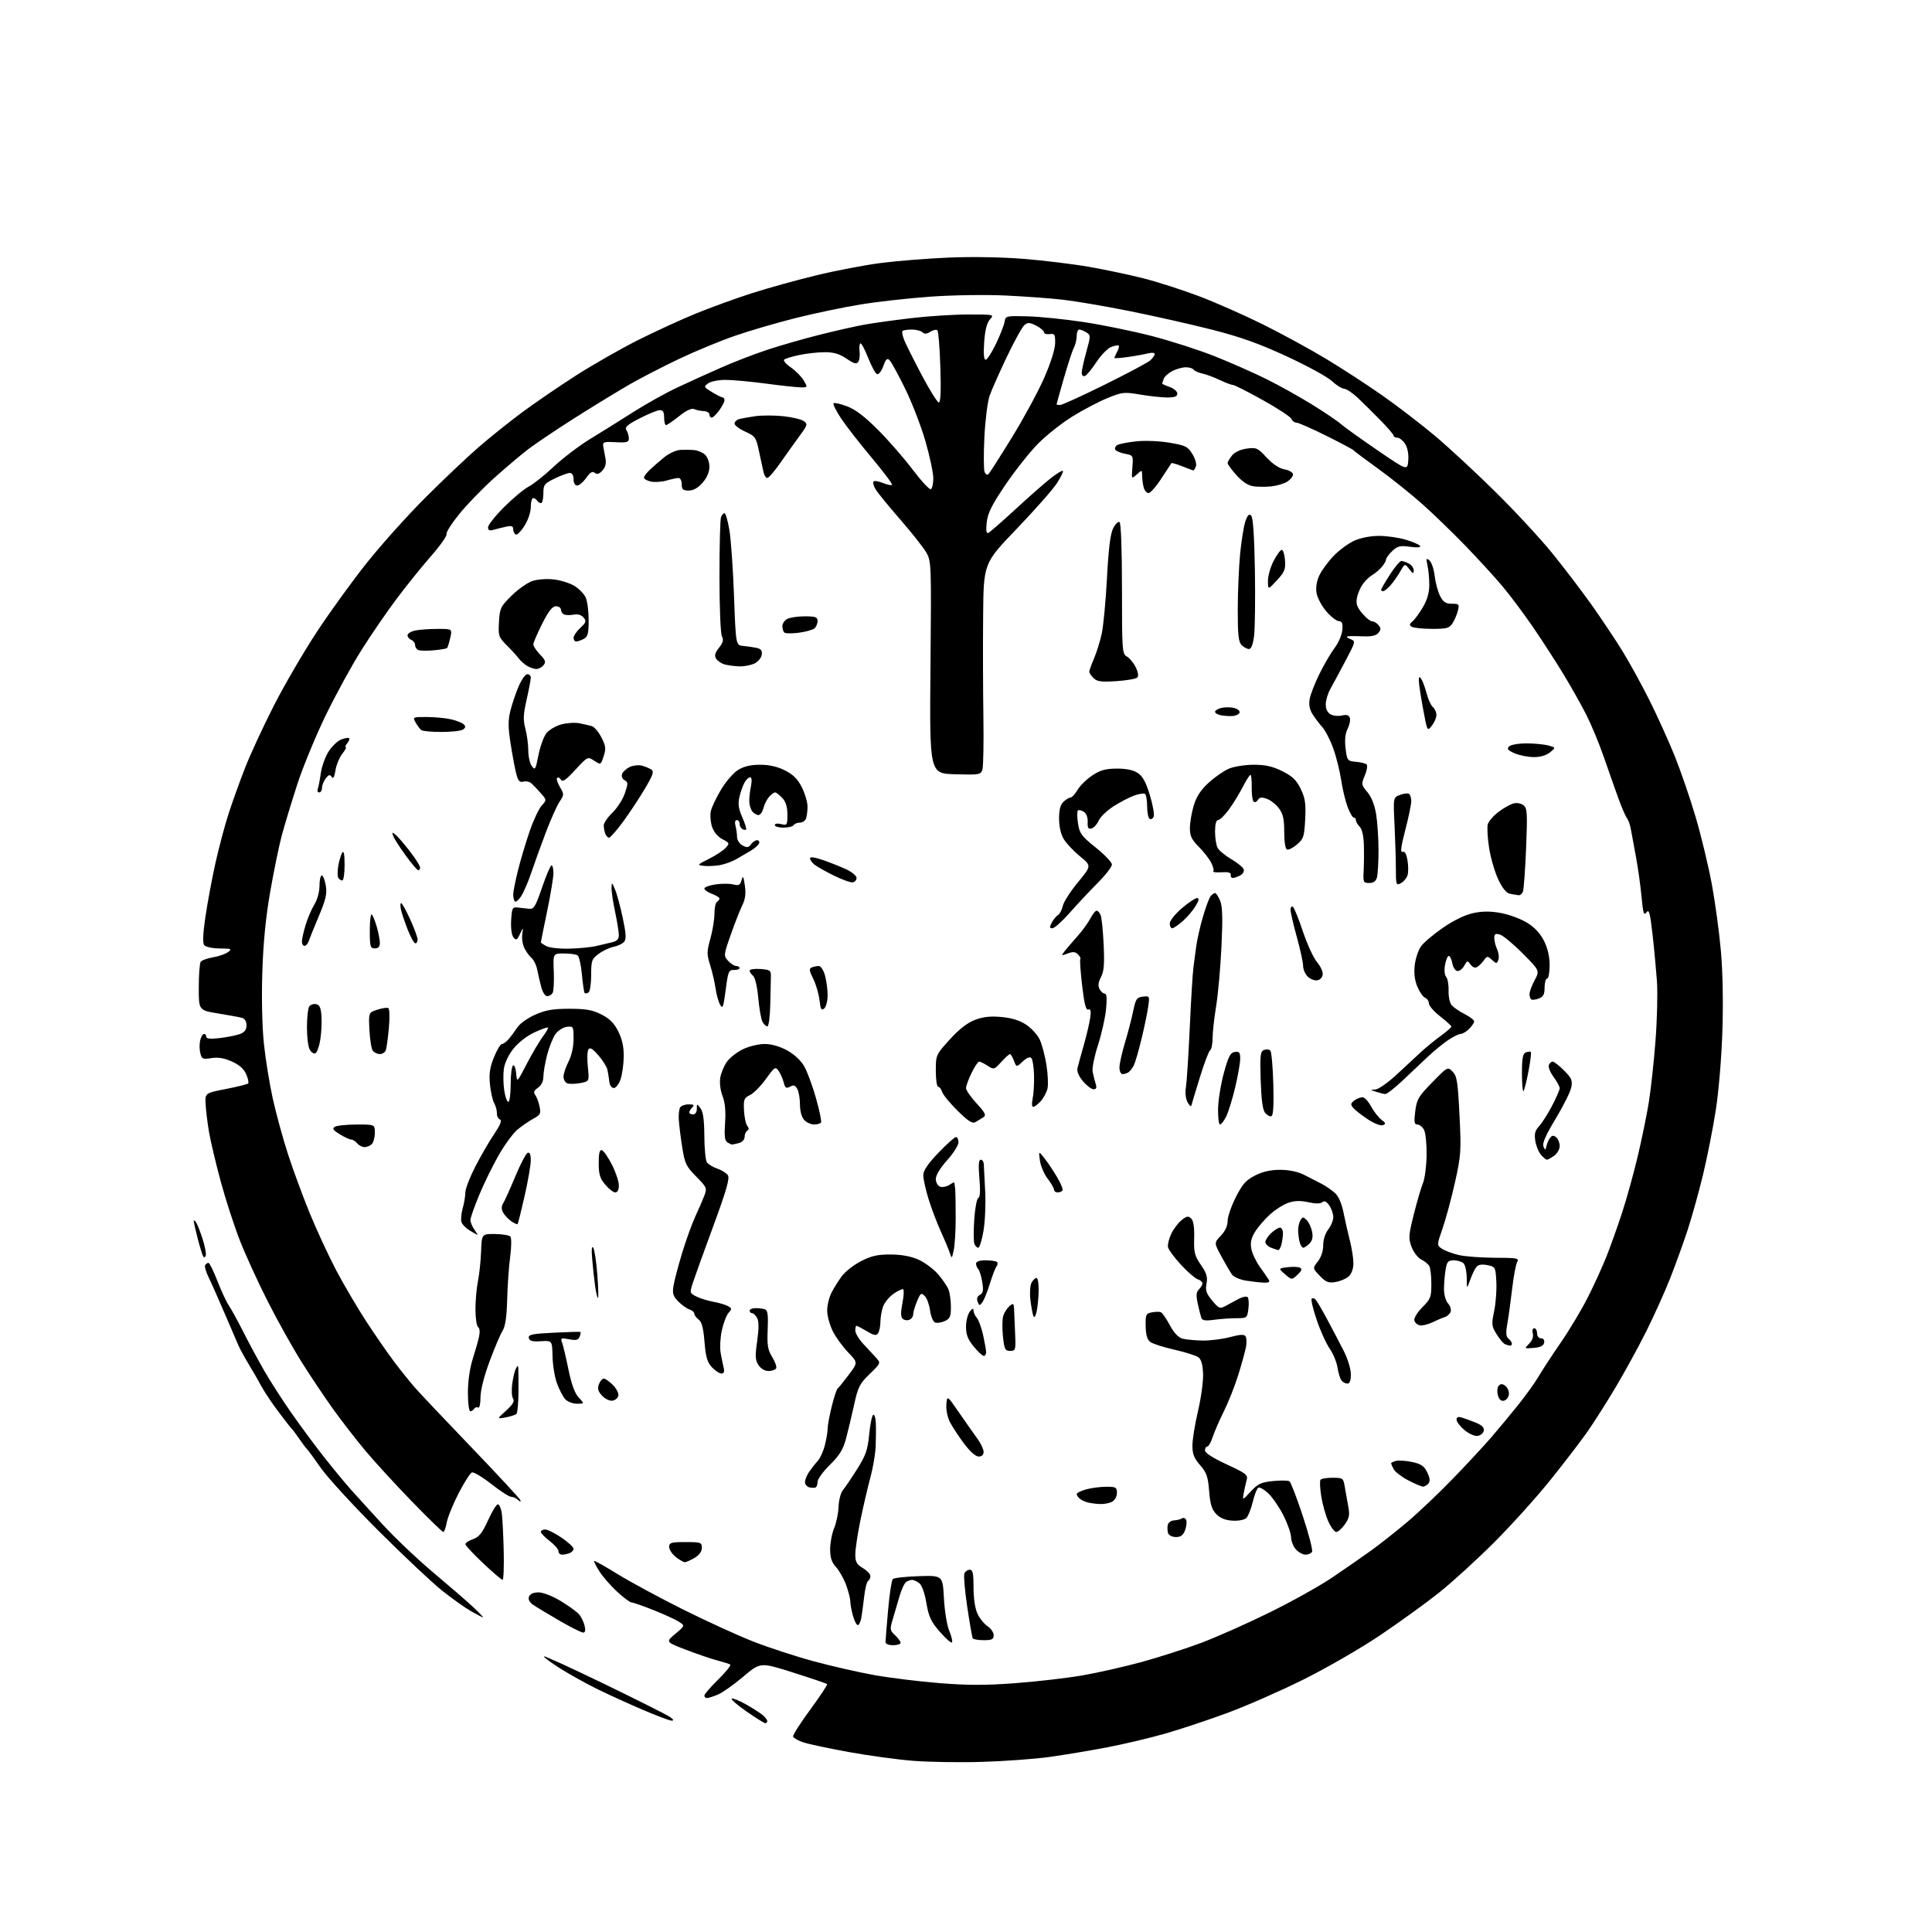 <?xml version="1.0" encoding="UTF-8" standalone="no"?>
<svg 
  version="1.1" 
  xmlns="http://www.w3.org/2000/svg" 
  xmlns:xlink="http://www.w3.org/1999/xlink" 
  xmlns:svg="http://www.w3.org/2000/svg"
  xmlns:rdf="http://www.w3.org/1999/02/22-rdf-syntax-ns#"
  xmlns:cc="http://creativecommons.org/ns#"
  xmlns:dc="http://purl.org/dc/elements/1.1/"
  viewBox="0 0 768 768"
  width="768"
  height="768"
>
<style>svg {background-color: white; }</style>"
<path stroke="none" fill="black" fill-rule="evenodd" d="M390.50,700.37C381.70,700.64 369.37,700.45 363.09,699.96C356.82,699.47 345.15,697.88 337.16,696.42C329.17,694.96 321.05,693.22 319.12,692.55C317.19,691.88 315.46,690.88 315.27,690.32C315.09,689.76 318.15,684.93 322.08,679.60C326.01,674.26 329.03,669.70 328.78,669.45C328.54,669.21 322.47,667.14 315.30,664.87C302.26,660.73 302.26,660.73 295.48,666.48C291.76,669.64 287.21,672.85 285.39,673.61C283.56,674.38 281.60,675.00 281.03,675.00C280.46,675.00 280.00,674.56 280.00,674.02C280.00,673.48 282.49,670.59 285.53,667.60C288.57,664.61 290.71,661.94 290.28,661.68C289.85,661.42 287.48,660.66 285.00,660.01C282.52,659.35 276.92,657.44 272.56,655.76C264.61,652.70 264.61,652.70 268.46,649.47C272.30,646.25 272.30,646.25 269.90,644.68C268.58,643.82 264.05,641.74 259.83,640.06C255.62,638.38 251.67,637.00 251.06,637.00C250.45,637.00 247.88,635.09 245.34,632.75C242.80,630.41 239.62,626.77 238.29,624.66C236.95,622.54 236.00,620.67 236.18,620.49C236.36,620.31 240.55,622.67 245.50,625.73C250.45,628.78 262.15,635.10 271.49,639.77C280.84,644.44 293.46,650.20 299.55,652.58C305.65,654.97 316.45,658.49 323.56,660.41C330.68,662.33 341.47,664.80 347.55,665.88C353.63,666.97 365.24,668.40 373.36,669.06C384.68,669.97 391.74,669.98 403.66,669.08C412.22,668.44 424.23,667.05 430.36,665.98C436.49,664.92 447.12,662.50 454.00,660.62C460.88,658.73 471.45,655.33 477.50,653.06C483.55,650.79 495.70,645.40 504.50,641.07C513.30,636.75 524.55,630.48 529.50,627.14C534.45,623.80 541.42,618.96 545.00,616.39C548.58,613.81 555.10,608.66 559.50,604.94C563.90,601.22 572.01,593.52 577.51,587.83C583.02,582.15 589.95,574.68 592.92,571.23C595.89,567.78 600.74,561.93 603.70,558.23C606.65,554.53 610.27,549.48 611.72,547.00C613.17,544.52 617.15,538.45 620.56,533.50C623.97,528.55 628.81,520.45 631.30,515.50C633.80,510.55 637.17,503.12 638.79,499.00C640.40,494.88 643.12,487.23 644.83,482.00C646.55,476.77 649.29,466.88 650.94,460.00C652.58,453.12 654.60,443.30 655.43,438.16C656.26,433.03 657.45,422.00 658.09,413.66C658.73,405.32 658.99,394.68 658.66,390.00C658.32,385.32 657.53,376.89 656.89,371.25C655.92,362.75 655.51,361.29 654.49,362.68C653.47,364.07 653.15,363.03 652.53,356.43C652.13,352.07 651.12,344.90 650.30,340.50C649.47,336.10 648.56,331.15 648.27,329.50C647.98,327.85 647.29,325.93 646.74,325.23C646.18,324.53 644.63,320.93 643.29,317.23C641.95,313.53 639.38,306.23 637.57,301.00C635.77,295.77 632.66,288.28 630.68,284.34C628.69,280.39 624.56,273.04 621.50,268.00C618.44,262.95 612.95,254.47 609.30,249.16C605.66,243.85 600.22,236.57 597.21,233.00C594.21,229.43 587.62,222.22 582.57,217.00C577.52,211.78 569.81,204.31 565.44,200.42C561.07,196.52 553.23,190.24 548.00,186.45C542.77,182.67 538.27,179.30 538.00,178.96C537.73,178.63 532.83,176.02 527.12,173.18C521.41,170.33 516.11,168.00 515.34,168.00C514.57,168.00 513.68,167.34 513.38,166.54C513.07,165.73 507.94,162.35 501.98,159.04C496.03,155.72 490.65,153.00 490.03,153.00C489.41,153.00 487.11,152.13 484.91,151.07C482.71,150.01 479.59,148.85 477.97,148.49C476.35,148.14 474.77,147.43 474.45,146.92C474.14,146.42 472.76,146.00 471.39,146.00C470.02,146.00 467.63,146.66 466.07,147.46C464.52,148.27 462.96,149.65 462.62,150.54C462.28,151.44 462.00,152.31 462.00,152.48C462.00,152.66 463.35,153.27 465.00,153.85C466.65,154.43 468.00,155.59 468.00,156.45C468.00,157.59 466.95,158.00 464.02,158.00C461.83,158.00 456.99,157.48 453.27,156.85C446.92,155.77 446.11,155.85 440.31,158.21C436.90,159.59 430.60,162.89 426.31,165.55C422.01,168.21 415.80,173.14 412.50,176.51C409.20,179.87 403.41,187.20 399.63,192.79C394.28,200.69 392.64,203.97 392.24,207.60C391.89,210.68 392.07,212.13 392.78,211.88C393.37,211.67 398.23,207.45 403.59,202.50C408.95,197.55 415.29,191.97 417.69,190.10C420.08,188.23 422.25,186.92 422.51,187.17C422.77,187.43 421.71,189.64 420.15,192.07C418.59,194.51 411.40,202.67 404.16,210.21C391.00,223.92 391.00,223.92 390.81,244.71C390.70,256.14 390.75,274.11 390.91,284.64C391.07,295.16 390.90,304.74 390.52,305.92C389.88,307.96 389.32,308.05 379.67,307.78C369.50,307.50 369.50,307.50 369.88,265.30C370.25,223.62 370.23,223.05 368.11,219.46C366.93,217.47 362.28,211.59 357.77,206.41C353.25,201.23 348.89,195.88 348.07,194.53C347.26,193.19 346.89,191.78 347.26,191.41C347.63,191.03 349.31,191.30 351.00,192.00C352.69,192.70 354.30,193.03 354.59,192.74C354.88,192.45 351.25,187.61 346.53,181.97C341.80,176.34 336.32,169.30 334.34,166.33C332.37,163.35 331.02,160.65 331.35,160.31C331.68,159.98 334.10,160.52 336.73,161.52C340.03,162.76 343.83,165.66 349.06,170.91C353.22,175.08 359.44,182.22 362.87,186.77C366.31,191.32 369.54,194.78 370.06,194.46C370.58,194.14 371.00,192.17 371.00,190.08C371.00,187.99 369.61,181.45 367.92,175.54C366.23,169.64 362.61,160.23 359.88,154.65C357.15,149.07 354.35,143.93 353.66,143.24C352.66,142.23 352.16,142.68 351.12,145.55C350.41,147.51 349.31,148.94 348.67,148.74C348.02,148.53 346.42,145.60 345.09,142.22C343.76,138.84 342.38,136.27 342.01,136.50C341.64,136.72 341.50,138.17 341.70,139.71C341.89,141.24 341.66,143.09 341.18,143.82C340.48,144.86 339.50,144.60 336.51,142.57C333.74,140.69 331.43,140.00 327.91,140.00C325.26,140.00 320.71,140.50 317.80,141.11C314.88,141.72 312.14,142.54 311.71,142.95C311.27,143.35 312.47,144.75 314.36,146.05C316.26,147.35 318.55,149.67 319.46,151.20C321.11,153.99 321.11,154.00 318.31,153.98C316.76,153.97 310.55,153.30 304.50,152.49C298.45,151.68 291.22,151.01 288.44,151.01C285.66,151.00 282.53,151.62 281.48,152.39C279.68,153.71 279.76,153.88 283.04,155.88C284.94,157.04 286.84,157.99 287.25,158.00C287.66,158.00 288.00,158.49 288.00,159.10C288.00,159.70 287.07,161.50 285.93,163.10C284.79,164.69 283.44,166.00 282.93,166.00C282.42,166.00 282.00,165.44 282.00,164.75C282.00,164.06 280.99,163.46 279.75,163.41C278.51,163.37 276.80,163.01 275.94,162.63C274.92,162.17 272.82,163.16 269.94,165.45C267.50,167.39 265.16,168.98 264.75,168.99C264.34,169.00 264.00,167.65 264.00,166.00C264.00,163.79 263.54,163.01 262.25,163.05C261.29,163.08 257.70,164.54 254.28,166.30C249.34,168.85 248.26,169.81 249.02,171.00C249.54,171.82 249.98,173.30 249.98,174.28C250.00,175.80 249.23,176.02 244.75,175.78C239.99,175.53 239.53,175.68 239.82,177.50C240.00,178.60 240.39,180.76 240.69,182.29C241.06,184.16 240.66,185.72 239.47,187.04C238.19,188.45 237.35,188.70 236.45,187.96C235.53,187.19 234.62,187.72 233.03,189.96C231.84,191.63 230.22,193.00 229.43,193.00C228.57,193.00 228.00,192.00 228.00,190.50C228.00,188.96 227.43,188.00 226.53,188.00C225.72,188.00 223.02,188.99 220.53,190.20C216.34,192.23 216.00,192.68 216.00,196.20C216.00,198.29 215.58,200.00 215.06,200.00C214.54,200.00 213.84,199.55 213.50,199.00C213.16,198.45 212.46,198.00 211.94,198.00C211.42,198.00 211.00,199.58 211.00,201.52C211.00,203.56 209.94,206.72 208.46,209.06C207.07,211.27 205.49,212.81 204.96,212.48C204.43,212.15 204.00,211.18 204.00,210.32C204.00,209.13 203.34,208.90 201.25,209.35C199.74,209.68 197.49,210.24 196.25,210.59C194.57,211.07 194.00,210.82 194.00,209.60C194.00,208.70 196.88,205.08 200.41,201.55C203.93,198.03 208.32,194.38 210.16,193.43C212.00,192.49 216.46,188.94 220.08,185.54C223.70,182.13 230.23,177.17 234.58,174.51C238.94,171.86 246.65,167.04 251.72,163.81C256.79,160.58 264.66,156.19 269.22,154.05C273.77,151.91 281.63,148.34 286.68,146.12C291.72,143.89 300.05,140.68 305.18,138.99C310.30,137.30 319.68,134.61 326.00,133.03C332.32,131.44 340.33,129.63 343.79,129.02C347.26,128.40 355.58,127.25 362.29,126.46C369.01,125.67 379.18,125.01 384.90,125.01C395.20,125.00 395.29,125.02 393.52,126.97C392.30,128.32 391.58,131.18 391.23,135.97C390.90,140.66 391.09,143.00 391.81,143.00C392.41,143.00 394.26,140.14 395.93,136.64C397.60,133.14 399.14,129.20 399.35,127.89C399.73,125.56 399.94,125.51 408.62,125.75C413.50,125.89 423.53,126.92 430.90,128.04C438.27,129.16 450.42,131.65 457.90,133.58C465.38,135.51 476.68,139.15 483.00,141.67C489.32,144.19 498.55,148.27 503.50,150.73C508.45,153.19 516.55,157.71 521.50,160.77C526.45,163.83 531.62,167.32 533.00,168.54C534.38,169.75 540.90,174.43 547.50,178.94C559.50,187.14 559.50,187.14 559.81,182.99C560.00,180.41 559.52,177.92 558.54,176.42C557.67,175.09 556.29,174.00 555.48,174.00C554.66,174.00 554.00,173.64 554.00,173.20C554.00,172.76 551.59,169.95 548.64,166.95C545.69,163.95 541.66,159.96 539.67,158.09C537.69,156.21 535.26,154.60 534.28,154.52C533.30,154.43 531.10,153.04 529.39,151.43C527.68,149.82 519.67,145.44 511.58,141.70C500.52,136.58 493.14,133.94 481.70,131.03C473.34,128.90 458.62,125.59 449.00,123.66C439.38,121.73 427.45,119.70 422.50,119.14C417.55,118.57 407.20,117.82 399.50,117.46C391.73,117.10 378.56,117.30 369.91,117.92C361.34,118.53 348.79,119.93 342.03,121.04C335.27,122.14 323.59,124.59 316.08,126.48C308.58,128.37 297.72,131.55 291.97,133.55C286.21,135.55 276.36,139.63 270.07,142.61C263.79,145.59 255.01,150.11 250.57,152.65C246.13,155.19 236.43,161.11 229.00,165.81C221.57,170.50 213.03,176.24 210.00,178.55C206.97,180.87 200.82,186.08 196.31,190.13C191.81,194.18 185.64,200.55 182.61,204.28C179.57,208.01 177.28,211.61 177.52,212.28C177.77,212.95 175.01,216.88 171.39,221.00C167.78,225.12 161.61,232.78 157.69,238.00C153.77,243.22 147.44,252.45 143.63,258.50C139.81,264.55 133.41,276.25 129.41,284.50C125.42,292.75 120.32,305.12 118.10,312.00C115.88,318.88 113.15,327.88 112.04,332.00C110.93,336.12 108.85,346.25 107.41,354.50C105.61,364.86 104.64,374.80 104.27,386.63C103.95,396.73 104.21,408.31 104.90,414.86C105.54,420.97 107.13,430.81 108.44,436.73C109.75,442.66 112.46,452.54 114.45,458.71C116.44,464.87 120.34,475.45 123.10,482.21C125.87,488.97 130.62,499.23 133.66,505.00C136.71,510.77 142.14,520.00 145.73,525.50C149.33,531.00 154.32,538.20 156.82,541.50C159.32,544.80 162.94,549.30 164.85,551.50C166.77,553.70 176.92,564.44 187.42,575.37C197.91,586.30 206.67,595.75 206.87,596.37C207.11,597.09 206.77,597.05 205.93,596.25C205.20,595.56 203.96,595.00 203.18,595.00C202.40,595.00 198.86,592.72 195.31,589.92C191.75,587.13 188.28,585.06 187.58,585.33C186.89,585.60 184.50,589.34 182.28,593.66C180.06,597.97 177.95,603.19 177.58,605.25C177.21,607.31 176.60,609.00 176.22,609.00C175.84,609.00 170.18,603.49 163.64,596.75C157.10,590.01 148.75,580.90 145.08,576.50C141.41,572.10 135.67,564.67 132.32,560.00C128.98,555.33 123.40,547.00 119.94,541.50C116.48,536.00 110.44,525.20 106.52,517.50C102.60,509.80 97.56,498.77 95.31,493.00C93.05,487.23 89.63,476.65 87.70,469.50C85.77,462.35 83.69,453.57 83.09,450.00C82.48,446.43 81.87,441.48 81.74,439.01C81.50,434.51 81.50,434.51 89.78,432.90C94.33,432.01 98.31,431.02 98.64,430.70C98.96,430.38 98.61,428.71 97.86,427.00C96.94,424.89 95.09,423.26 92.14,421.95C89.10,420.60 86.63,420.19 84.02,420.61C80.60,421.16 80.21,420.99 79.62,418.61C79.26,417.17 79.24,414.88 79.59,413.50C79.93,412.12 80.62,411.00 81.11,411.00C81.60,411.00 82.00,411.51 82.00,412.14C82.00,412.93 83.67,413.08 87.44,412.64C90.43,412.28 94.03,411.56 95.44,411.02C97.23,410.34 98.00,409.31 98.00,407.59C98.00,406.11 97.30,404.93 96.25,404.63C95.29,404.35 91.01,403.56 86.75,402.87C79.00,401.61 79.00,401.61 79.02,392.55C79.02,387.57 79.36,382.99 79.77,382.37C80.17,381.75 82.37,380.93 84.66,380.55C86.94,380.17 89.64,379.23 90.66,378.46C92.31,377.21 91.98,377.06 87.37,377.03C84.52,377.01 81.79,376.44 81.22,375.75C80.51,374.89 80.64,371.40 81.65,364.50C82.45,359.00 84.25,349.35 85.65,343.05C87.05,336.75 89.45,327.75 90.99,323.05C92.53,318.35 95.46,310.23 97.51,305.00C99.56,299.77 104.64,288.80 108.81,280.61C112.97,272.42 120.71,259.14 126.00,251.11C131.29,243.07 140.29,230.65 146.01,223.50C151.72,216.35 162.05,204.85 168.95,197.95C175.85,191.05 185.24,182.14 189.80,178.16C194.37,174.17 202.32,167.79 207.47,163.97C212.61,160.16 222.38,153.48 229.16,149.14C235.95,144.81 247.07,138.47 253.88,135.06C260.68,131.65 271.03,126.91 276.88,124.53C282.72,122.16 292.63,118.56 298.90,116.55C305.17,114.54 316.64,111.35 324.40,109.47C332.15,107.58 343.76,105.37 350.18,104.54C356.60,103.71 368.75,102.74 377.18,102.39C386.23,102.00 398.43,102.22 407.00,102.91C414.98,103.55 426.68,104.98 433.00,106.09C439.32,107.19 448.99,109.24 454.49,110.63C459.98,112.02 469.88,115.20 476.49,117.69C483.09,120.19 494.57,125.25 502.00,128.94C509.43,132.63 520.72,138.78 527.09,142.62C533.47,146.46 543.63,153.07 549.66,157.31C555.70,161.55 565.11,168.78 570.57,173.38C576.03,177.98 586.82,187.99 594.55,195.62C602.28,203.25 612.44,214.22 617.12,220.00C621.81,225.78 628.83,235.00 632.73,240.50C636.62,246.00 642.06,254.14 644.81,258.59C647.57,263.04 652.40,271.81 655.55,278.09C658.70,284.36 663.27,294.45 665.71,300.50C668.15,306.55 671.93,317.57 674.11,325.00C676.29,332.43 679.15,344.35 680.48,351.50C681.80,358.65 683.42,370.57 684.08,378.00C684.82,386.34 685.05,398.57 684.67,410.00C684.33,420.58 683.19,434.06 682.02,441.50C680.90,448.65 678.63,460.12 676.97,467.00C675.31,473.88 672.55,483.77 670.84,489.00C669.13,494.23 665.99,502.89 663.87,508.25C661.75,513.62 657.49,523.07 654.40,529.25C651.31,535.44 645.82,545.45 642.22,551.50C638.61,557.55 633.61,565.42 631.12,569.00C628.62,572.58 622.08,581.12 616.57,588.00C611.07,594.88 600.93,606.14 594.03,613.04C587.14,619.94 577.23,628.98 572.00,633.14C566.77,637.30 556.20,644.94 548.50,650.12C540.80,655.29 527.08,663.21 518.00,667.71C508.93,672.21 495.43,678.14 488.00,680.88C480.57,683.63 469.57,687.29 463.55,689.03C457.53,690.77 447.06,693.26 440.29,694.56C433.51,695.86 423.14,697.59 417.23,698.41C411.33,699.23 399.30,700.11 390.50,700.37zM304.22,685.00C303.79,685.00 300.39,682.87 296.65,680.27C292.92,677.67 290.32,675.39 290.89,675.20C291.45,675.02 294.07,676.10 296.71,677.60C299.34,679.11 302.29,681.01 303.25,681.82C304.21,682.64 305.00,683.69 305.00,684.15C305.00,684.62 304.65,685.00 304.22,685.00zM266.97,683.98C266.16,683.97 261.00,682.03 255.50,679.67C250.00,677.32 241.90,673.62 237.50,671.47C233.10,669.31 226.41,665.60 222.64,663.21C218.87,660.83 215.99,658.68 216.24,658.43C216.48,658.18 227.37,663.17 240.43,669.50C253.49,675.83 265.14,681.69 266.31,682.51C267.75,683.51 267.97,683.99 266.97,683.98zM355.00,654.00C353.26,654.00 352.00,653.47 352.01,652.75C352.01,652.06 352.47,646.34 353.03,640.03C353.59,633.72 354.43,628.17 354.90,627.70C355.36,627.24 360.02,626.72 365.24,626.55C374.74,626.25 374.74,626.25 375.23,635.38C375.51,640.51 376.45,646.21 377.38,648.40C378.28,650.55 378.75,652.58 378.42,652.90C378.08,653.23 375.91,651.32 373.59,648.65C370.07,644.61 369.18,642.69 368.24,637.17C367.53,633.05 366.44,630.07 365.36,629.27C364.40,628.57 363.14,628.01 362.56,628.02C361.98,628.02 360.93,628.39 360.24,628.83C359.55,629.27 358.34,631.85 357.56,634.56C356.78,637.28 355.57,641.41 354.87,643.74C353.68,647.68 353.75,648.12 355.80,650.03C357.01,651.15 358.00,652.51 358.00,653.04C358.00,653.57 356.65,654.00 355.00,654.00zM391.06,652.00C388.89,652.00 386.92,651.66 386.68,651.25C386.44,650.84 385.46,645.23 384.50,638.79C383.54,632.35 383.02,626.39 383.35,625.54C383.67,624.69 384.63,624.00 385.47,624.00C386.70,624.00 387.00,625.39 387.00,631.10C387.00,635.51 387.60,639.46 388.59,641.54C389.46,643.38 391.26,645.59 392.59,646.46C393.91,647.33 395.00,648.94 395.00,650.02C395.00,651.66 394.32,652.00 391.06,652.00zM231.77,648.97C231.07,648.96 226.83,646.82 222.34,644.22C217.86,641.62 213.17,638.79 211.92,637.93C210.42,636.89 209.87,635.78 210.29,634.68C210.71,633.60 212.06,633.00 214.09,633.00C215.92,633.00 219.62,634.45 222.92,636.45C226.05,638.35 229.31,640.71 230.17,641.70C231.03,642.69 232.03,644.74 232.38,646.25C232.84,648.15 232.65,648.99 231.77,648.97zM340.97,646.00C340.49,646.00 339.63,644.31 339.05,642.25C338.48,640.19 338.01,637.62 338.01,636.53C338.00,635.45 337.25,632.53 336.34,630.03C335.42,627.54 333.62,624.35 332.34,622.95C330.60,621.05 330.00,619.21 330.00,615.82C330.00,613.30 330.71,609.54 331.59,607.45C332.46,605.36 333.25,601.52 333.34,598.92C333.44,596.32 334.21,593.36 335.07,592.35C335.92,591.33 338.47,587.58 340.72,584.00C344.17,578.52 344.92,576.36 345.51,570.25C345.89,566.26 346.61,562.74 347.10,562.44C347.60,562.13 348.07,563.60 348.16,565.69C348.25,567.79 348.21,571.98 348.09,575.00C347.96,578.02 347.00,583.65 345.95,587.50C344.91,591.35 343.14,598.94 342.02,604.36C340.91,609.78 340.00,615.87 340.00,617.89C340.00,620.92 340.53,621.88 343.00,623.34C344.65,624.32 346.00,625.74 346.00,626.50C346.00,627.26 345.58,628.14 345.07,628.46C344.56,628.77 343.86,631.61 343.51,634.77C343.16,637.92 342.64,641.74 342.36,643.25C342.07,644.76 341.45,646.00 340.97,646.00zM192.00,642.93C191.72,642.92 189.54,641.79 187.13,640.41C184.73,639.03 179.57,635.35 175.66,632.23C171.74,629.10 160.41,618.44 150.47,608.53C140.53,598.61 130.20,587.35 127.51,583.50C124.82,579.65 122.35,576.27 122.01,576.00C121.68,575.73 120.32,573.92 119.00,572.00C117.68,570.08 116.33,568.27 116.01,568.00C115.69,567.73 113.32,564.71 110.76,561.30C108.19,557.89 105.17,553.39 104.05,551.30C102.93,549.21 100.65,545.25 98.98,542.50C97.32,539.75 95.46,536.38 94.85,535.00C94.25,533.62 91.73,527.77 89.26,522.00C86.79,516.23 83.92,509.77 82.88,507.65C81.85,505.54 81.25,503.40 81.56,502.90C81.87,502.41 82.46,502.00 82.87,502.00C83.29,502.00 84.89,505.26 86.44,509.25C87.99,513.24 90.04,517.62 90.99,519.00C91.93,520.38 94.53,525.10 96.75,529.50C98.97,533.90 102.74,540.90 105.14,545.06C107.54,549.22 112.42,556.80 116.00,561.91C119.58,567.03 125.39,574.87 128.93,579.35C132.46,583.83 137.16,589.52 139.37,592.00C141.58,594.48 147.34,600.81 152.17,606.07C157.01,611.34 166.02,619.89 172.20,625.07C178.38,630.26 185.48,636.40 187.97,638.73C190.46,641.05 192.28,642.95 192.00,642.93zM199.78,628.00C199.37,628.00 195.88,625.02 192.02,621.38C188.16,617.74 185.00,614.34 185.00,613.83C185.00,613.31 186.37,612.42 188.04,611.84C190.44,611.00 191.70,609.42 193.98,604.39C195.57,600.87 197.33,598.00 197.89,598.00C198.45,598.00 199.14,599.46 199.43,601.25C199.71,603.04 200.07,609.79 200.23,616.25C200.39,622.71 200.18,628.00 199.78,628.00zM272.23,621.00C271.70,621.00 270.08,620.07 268.63,618.93C267.19,617.79 266.00,615.99 266.00,614.93C266.00,613.22 266.75,613.00 272.50,613.00C278.60,613.00 279.00,613.14 279.00,615.28C279.00,616.75 277.95,618.19 276.10,619.28C274.50,620.23 272.76,621.00 272.23,621.00zM223.42,618.00C222.64,618.00 222.00,617.38 222.00,616.62C222.00,615.86 220.43,614.04 218.50,612.57C216.57,611.10 215.00,609.47 215.00,608.95C215.00,608.43 215.78,608.00 216.73,608.00C217.68,608.00 220.60,609.46 223.23,611.25C225.85,613.04 228.00,615.01 228.00,615.64C228.00,616.27 227.29,617.06 226.42,617.39C225.55,617.73 224.20,618.00 223.42,618.00zM518.98,618.00C517.93,618.00 516.23,617.09 515.19,615.97C514.15,614.86 513.27,612.66 513.22,611.08C513.18,609.51 511.80,605.58 510.16,602.36C508.53,599.14 505.83,595.21 504.18,593.64C502.52,592.07 500.72,591.05 500.18,591.39C499.64,591.72 498.66,594.26 497.99,597.03C497.33,599.81 496.19,602.67 495.46,603.40C494.69,604.17 492.39,604.63 489.97,604.49C487.11,604.33 485.08,603.51 483.49,601.88C481.70,600.03 481.07,597.98 480.65,592.70C480.20,586.96 479.64,585.36 477.06,582.41C474.67,579.69 474.00,578.00 474.00,574.67C474.00,572.32 475.00,566.15 476.22,560.95C477.44,555.75 478.35,549.08 478.24,546.12C478.10,542.43 477.52,540.37 476.37,539.53C475.45,538.86 471.18,537.51 466.88,536.53C462.57,535.56 458.26,534.18 457.29,533.47C456.04,532.56 455.50,530.71 455.42,527.18C455.33,522.58 455.53,522.13 457.85,521.69C459.24,521.42 460.85,521.39 461.44,521.62C462.02,521.84 463.62,524.14 465.00,526.73C466.61,529.77 468.39,531.68 470.00,532.12C471.38,532.49 474.98,532.84 478.00,532.89C481.02,532.94 485.96,532.32 488.96,531.52C493.08,530.43 494.60,530.36 495.15,531.24C495.54,531.88 495.61,533.78 495.30,535.45C494.98,537.13 493.61,542.10 492.25,546.50C490.88,550.90 488.30,557.42 486.52,561.00C484.74,564.58 482.73,569.19 482.06,571.25C481.39,573.31 480.43,575.00 479.92,575.00C479.42,575.00 479.00,575.70 479.00,576.56C479.00,577.55 482.16,579.59 487.61,582.11C495.31,585.66 496.15,586.31 495.58,588.29C495.24,589.51 494.71,591.85 494.41,593.50C493.87,596.50 493.87,596.50 497.18,592.90C500.02,589.83 501.31,589.22 506.09,588.74C509.16,588.43 512.09,588.48 512.60,588.84C513.11,589.20 515.49,595.42 517.89,602.65C520.28,609.88 521.94,616.29 521.56,616.90C521.19,617.50 520.03,618.00 518.98,618.00zM467.49,611.00C466.09,611.00 464.69,610.35 464.38,609.56C464.08,608.77 463.99,607.30 464.18,606.31C464.37,605.30 465.45,604.45 466.63,604.39C467.78,604.33 469.24,603.97 469.87,603.58C470.50,603.19 471.25,603.50 471.55,604.26C471.84,605.03 471.62,606.86 471.07,608.33C470.33,610.26 469.34,611.00 467.49,611.00zM531.19,608.98C530.48,608.99 529.03,607.07 527.99,604.71C526.95,602.35 525.69,597.88 525.21,594.76C524.72,591.65 524.58,588.72 524.91,588.25C525.23,587.78 527.41,587.41 529.75,587.43C533.83,587.45 534.02,587.60 534.56,590.98C534.88,592.91 535.49,596.39 535.93,598.70C536.60,602.19 536.38,603.41 534.62,605.93C533.45,607.60 531.91,608.97 531.19,608.98zM437.32,597.88C435.77,597.82 433.60,597.55 432.50,597.28C431.40,597.01 429.94,596.33 429.25,595.77C428.56,595.21 428.00,594.38 428.00,593.92C428.00,593.47 429.69,592.63 431.75,592.05C433.81,591.48 437.41,591.01 439.75,591.01C443.60,591.00 444.00,591.23 444.00,593.46C444.00,594.88 443.17,596.37 442.07,596.96C441.00,597.53 438.86,597.95 437.32,597.88zM324.25,591.27C323.84,591.48 322.71,591.47 321.75,591.25C320.79,591.03 320.00,590.09 320.00,589.15C320.00,588.21 320.77,586.33 321.72,584.97C322.66,583.61 324.19,581.67 325.12,580.67C326.05,579.66 327.30,576.87 327.90,574.47C328.51,572.08 329.00,569.10 329.00,567.87C329.00,566.64 329.74,562.67 330.63,559.06C331.53,555.45 332.57,552.27 332.94,552.00C333.31,551.73 335.29,549.28 337.34,546.57C341.06,541.64 341.06,541.64 337.13,537.57C334.98,535.33 332.23,531.55 331.04,529.16C329.85,526.78 328.85,523.15 328.82,521.09C328.79,519.03 329.55,515.81 330.50,513.92C331.46,512.04 333.34,509.03 334.68,507.24C336.02,505.44 339.46,502.77 342.31,501.31C346.40,499.21 348.88,498.65 354.03,498.68C358.29,498.70 362.10,499.39 365.03,500.69C367.49,501.78 370.99,504.37 372.82,506.44C374.64,508.52 376.55,511.33 377.07,512.68C377.58,514.03 378.00,517.14 378.00,519.59C378.00,523.34 377.61,524.22 375.56,525.15C374.22,525.76 372.49,526.02 371.71,525.72C370.93,525.42 370.03,523.27 369.72,520.95C369.41,518.63 368.46,516.03 367.60,515.18C366.20,513.78 365.91,513.98 364.53,517.28C363.69,519.29 363.00,521.64 363.00,522.50C363.00,523.36 362.29,524.33 361.43,524.66C360.57,524.99 359.38,524.78 358.79,524.19C358.04,523.44 358.01,521.59 358.72,518.03C359.27,515.23 359.41,512.75 359.03,512.52C358.65,512.28 356.93,513.08 355.20,514.30C353.47,515.51 351.59,517.80 351.03,519.40C350.46,520.99 349.99,523.69 349.98,525.40C349.98,527.10 349.57,529.13 349.08,529.90C348.34,531.07 347.58,530.95 344.54,529.15C342.53,527.97 340.69,527.00 340.44,527.00C340.20,527.00 340.00,527.87 340.00,528.93C340.00,529.99 341.46,532.41 343.25,534.31C345.04,536.21 347.33,538.69 348.34,539.81C350.15,541.82 350.10,541.93 345.71,546.18C341.72,550.05 341.06,551.34 339.50,558.50C338.54,562.90 337.09,568.96 336.28,571.98C335.15,576.20 333.69,578.56 329.91,582.28C327.21,584.94 325.00,587.96 325.00,589.00C325.00,590.03 324.66,591.05 324.25,591.27zM565.63,590.95C565.01,590.93 562.38,589.80 559.78,588.45C557.19,587.10 554.60,585.13 554.03,584.06C553.47,583.00 553.00,581.93 553.00,581.68C553.00,581.44 553.87,581.00 554.94,580.73C556.01,580.45 558.89,580.65 561.35,581.17C564.92,581.93 566.11,582.75 567.34,585.28C568.44,587.55 568.57,588.81 567.81,589.72C567.23,590.43 566.25,590.98 565.63,590.95zM389.03,579.00C387.82,579.00 385.56,576.98 383.15,573.75C380.99,570.86 378.48,567.01 377.56,565.19C376.64,563.37 376.02,560.26 376.19,558.27C376.50,554.65 376.50,554.65 381.28,561.58C383.90,565.38 387.16,570.03 388.53,571.90C389.89,573.77 391.00,576.13 391.00,577.15C391.00,578.32 390.28,579.00 389.03,579.00zM587.38,570.80C586.21,570.97 583.88,569.93 582.14,568.46C580.41,567.01 579.00,565.16 579.00,564.34C579.00,563.27 579.62,563.05 581.25,563.55C582.49,563.93 585.00,564.85 586.83,565.60C589.12,566.54 590.05,567.51 589.82,568.73C589.63,569.70 588.53,570.64 587.38,570.80zM201.00,563.44C197.50,564.08 197.50,564.08 201.18,560.74C203.90,558.28 204.62,557.02 203.94,555.95C203.42,555.15 203.28,552.48 203.63,550.00C203.97,547.52 204.63,544.83 205.09,544.00C205.85,542.67 205.95,542.67 206.04,544.00C206.10,544.83 206.13,549.07 206.10,553.42C206.08,557.78 205.70,561.67 205.28,562.07C204.85,562.46 202.93,563.08 201.00,563.44zM186.94,561.00C186.42,561.00 186.00,557.68 186.00,553.63C186.00,549.19 186.74,543.92 187.87,540.38C188.90,537.15 190.05,533.08 190.43,531.35C190.84,529.46 190.69,527.93 190.06,527.54C189.48,527.18 189.00,524.01 189.00,520.49C189.00,516.97 189.44,511.94 189.99,509.30C190.53,506.66 191.09,501.35 191.24,497.50C191.50,490.50 191.50,490.50 196.74,490.54C199.63,490.57 202.38,491.02 202.86,491.54C203.36,492.09 203.34,495.49 202.81,499.50C202.29,503.35 201.75,511.01 201.61,516.52C201.42,523.55 200.87,527.28 199.77,529.02C198.90,530.39 196.58,535.87 194.60,541.21C192.39,547.15 191.00,552.70 191.00,555.52C191.00,558.10 190.59,559.87 190.07,559.54C189.56,559.23 188.86,559.42 188.51,559.98C188.16,560.54 187.46,561.00 186.94,561.00zM229.33,558.00C227.67,558.00 225.58,557.19 224.68,556.20C223.79,555.21 222.32,552.40 221.42,549.95C220.52,547.50 219.72,542.66 219.64,539.19C219.50,532.88 219.50,532.88 215.01,533.16C211.56,533.37 210.44,533.06 210.21,531.85C209.95,530.52 211.52,530.19 220.20,529.76C225.87,529.47 230.62,529.35 230.77,529.48C230.92,529.61 230.76,530.46 230.41,531.38C229.90,532.69 229.01,532.91 226.22,532.38C223.03,531.78 222.75,531.91 223.41,533.61C223.81,534.65 224.96,539.47 225.95,544.31C227.19,550.34 228.49,553.89 230.06,555.56C232.35,558.00 232.35,558.00 229.33,558.00zM243.45,556.79C242.33,556.95 240.49,556.07 239.32,554.79C237.72,553.05 237.42,551.96 238.08,550.25C238.55,549.01 239.42,548.00 240.01,548.00C240.61,548.00 242.23,549.14 243.61,550.52C245.00,551.91 245.99,553.82 245.81,554.77C245.63,555.72 244.57,556.63 243.45,556.79zM597.79,556.81C596.63,557.03 595.86,556.27 595.41,554.49C595.04,553.01 595.22,551.38 595.83,550.77C596.61,549.99 597.36,550.06 598.51,551.00C599.38,551.73 599.96,553.26 599.80,554.40C599.63,555.54 598.73,556.63 597.79,556.81zM535.62,550.00C534.86,550.00 533.80,549.44 533.26,548.75C532.72,548.06 532.01,545.75 531.68,543.61C531.35,541.47 529.94,538.07 528.54,536.05C527.14,534.03 524.82,528.89 523.39,524.63C521.95,520.37 521.06,516.60 521.41,516.26C521.75,515.92 522.44,516.05 522.94,516.57C523.44,517.08 525.54,520.65 527.60,524.50C529.66,528.35 532.61,533.98 534.15,537.00C535.72,540.07 536.97,544.16 536.98,546.25C536.99,548.78 536.55,550.00 535.62,550.00zM286.78,546.00C285.99,546.00 284.30,544.88 283.01,543.51C281.15,541.53 280.55,539.48 280.05,533.41C279.60,527.88 278.96,525.44 277.71,524.53C276.77,523.84 276.00,522.80 276.00,522.21C276.00,521.62 275.15,520.86 274.10,520.53C273.06,520.20 271.06,518.79 269.67,517.40C267.58,515.31 267.24,514.24 267.72,511.19C268.03,509.16 269.58,503.25 271.17,498.05C272.75,492.86 275.11,486.33 276.40,483.55C277.70,480.77 279.30,477.08 279.97,475.34C281.12,472.31 280.99,472.00 276.74,467.69C272.71,463.60 272.20,462.53 271.16,455.85C270.53,451.81 269.93,446.91 269.82,444.96C269.71,443.02 269.96,440.88 270.37,440.21C270.78,439.55 272.31,439.00 273.76,439.00C275.81,439.00 276.13,439.27 275.20,440.20C274.54,440.86 274.00,441.76 274.00,442.20C274.00,442.64 274.68,443.00 275.50,443.00C276.38,443.00 277.00,442.09 277.00,440.81C277.00,438.67 277.03,438.66 278.47,440.56C279.50,441.92 279.95,445.20 279.98,451.50C280.01,456.45 280.45,461.17 280.97,461.98C281.48,462.79 283.35,463.95 285.13,464.54C286.91,465.14 288.82,466.35 289.37,467.23C290.13,468.43 288.68,473.44 283.63,487.16C279.91,497.25 276.25,507.41 275.48,509.75C274.11,513.95 274.13,514.01 276.80,515.37C278.28,516.12 281.29,517.06 283.48,517.46C285.67,517.85 288.30,518.62 289.31,519.17C290.99,520.07 291.02,520.32 289.62,521.87C288.77,522.81 287.56,525.96 286.94,528.86C286.31,531.77 286.10,535.80 286.47,537.82C286.84,539.84 287.38,542.51 287.68,543.75C288.05,545.29 287.76,546.00 286.78,546.00zM305.46,545.00C304.03,545.00 302.42,544.04 301.51,542.65C300.22,540.68 300.13,539.12 300.99,533.09C301.69,528.13 301.69,525.28 300.97,523.94C300.40,522.87 299.50,522.00 298.96,522.00C298.43,522.00 298.00,521.55 298.00,521.00C298.00,520.45 299.09,520.00 300.42,520.00C301.75,520.00 303.44,520.23 304.17,520.51C305.16,520.89 305.42,522.95 305.17,528.51C304.89,534.80 305.19,536.57 306.99,539.49C308.17,541.40 308.86,543.42 308.51,543.98C308.17,544.54 306.79,545.00 305.46,545.00zM391.07,539.00C390.56,539.00 388.76,537.32 387.07,535.27C384.75,532.46 384.00,530.54 384.00,527.46C384.00,525.22 384.66,522.51 385.47,521.44C386.51,520.07 386.95,519.92 386.97,520.92C386.99,521.70 387.60,523.05 388.33,523.92C389.06,524.79 390.18,527.90 390.83,530.83C391.47,533.76 392.00,536.79 392.00,537.58C392.00,538.36 391.58,539.00 391.07,539.00zM401.55,537.00C399.52,537.00 399.22,536.38 398.66,531.02C398.32,527.73 398.43,524.00 398.91,522.73C399.40,521.46 400.51,519.82 401.40,519.09C402.80,517.92 403.02,518.11 403.12,520.63C403.19,522.21 403.37,526.54 403.53,530.25C403.80,536.68 403.70,537.00 401.55,537.00zM609.68,535.81C605.88,536.13 605.87,536.13 607.86,534.14C609.11,532.89 609.65,531.38 609.31,530.07C609.00,528.89 609.25,528.00 609.88,528.00C610.50,528.00 611.00,528.90 611.00,530.00C611.00,531.15 611.67,532.00 612.57,532.00C613.53,532.00 614.02,532.68 613.82,533.75C613.58,534.98 612.35,535.59 609.68,535.81zM600.25,534.92C599.84,534.88 598.95,534.62 598.29,534.35C597.62,534.08 596.10,532.29 594.92,530.36C592.92,527.14 592.85,526.42 593.95,521.18C594.60,518.06 595.00,512.82 594.82,509.54C594.51,503.71 594.43,503.56 591.27,502.92C589.08,502.47 587.66,502.70 586.90,503.62C586.28,504.37 585.17,506.67 584.43,508.74C583.09,512.50 583.09,512.50 583.04,507.95C583.02,505.45 582.46,502.86 581.80,502.20C581.14,501.54 579.40,501.00 577.93,501.00C575.62,501.00 575.18,501.51 574.64,504.75C574.30,506.81 574.02,510.26 574.01,512.42C574.00,514.65 574.70,517.12 575.62,518.13C576.51,519.12 576.97,520.63 576.64,521.49C576.31,522.34 575.25,523.29 574.27,523.59C573.30,523.88 571.09,524.82 569.37,525.66C567.64,526.50 565.40,527.03 564.38,526.83C563.36,526.64 562.38,525.73 562.21,524.83C562.03,523.92 563.49,521.58 565.44,519.62C568.70,516.36 569.00,515.59 568.98,510.28C568.98,507.10 568.59,503.90 568.12,503.16C567.65,502.42 566.21,501.29 564.92,500.65C563.63,500.00 561.93,497.78 561.14,495.71C559.84,492.28 559.91,491.13 562.01,482.72C563.28,477.65 564.92,472.06 565.65,470.30C566.38,468.55 567.03,463.54 567.10,459.19C567.16,454.83 566.70,450.31 566.07,449.13C565.44,447.96 564.25,447.00 563.43,447.00C562.21,447.00 562.05,446.04 562.58,441.75C563.17,437.03 563.85,435.87 569.34,430.25C575.43,424.02 575.45,424.00 577.43,425.98C579.15,427.71 579.51,429.95 580.17,443.23C580.89,457.52 580.77,459.24 578.38,470.00C576.97,476.32 574.75,484.54 573.46,488.26C571.11,495.03 571.11,495.03 573.31,496.46C574.51,497.24 577.52,498.35 580.00,498.92C582.48,499.49 588.89,499.96 594.26,499.98C603.24,500.00 603.94,500.14 603.07,501.75C602.54,502.71 601.65,507.55 601.08,512.50C600.51,517.45 599.65,523.64 599.18,526.26C598.52,529.86 598.64,531.29 599.66,532.13C600.40,532.74 601.00,533.64 601.00,534.12C601.00,534.61 600.66,534.96 600.25,534.92zM482.66,524.63C479.19,525.11 477.92,524.92 477.55,523.88C477.28,523.12 476.64,520.57 476.13,518.22C475.41,514.92 475.52,513.62 476.60,512.54C477.37,511.77 478.00,510.69 478.00,510.14C478.00,509.59 477.16,508.87 476.12,508.54C475.09,508.21 472.07,505.59 469.41,502.72C466.75,499.85 464.44,496.67 464.28,495.67C464.12,494.66 464.72,492.28 465.62,490.39C466.52,488.49 468.37,486.07 469.73,485.00C471.79,483.37 472.42,483.28 473.54,484.40C474.43,485.29 474.82,487.92 474.70,492.22C474.54,497.88 474.88,499.22 477.38,502.82C479.65,506.11 480.11,507.62 479.61,510.25C479.10,512.96 479.51,514.19 481.86,517.00C484.49,520.15 484.93,520.34 487.12,519.17C488.43,518.47 490.78,517.20 492.35,516.35C493.91,515.50 495.54,515.18 495.97,515.65C496.39,516.12 496.52,518.19 496.26,520.25C495.79,523.92 495.69,524.00 491.53,524.00C489.19,524.00 485.20,524.28 482.66,524.63zM412.04,521.50C411.55,523.50 411.12,524.00 410.74,523.00C410.43,522.17 409.91,519.33 409.59,516.67C409.28,514.01 409.48,510.97 410.04,509.92C410.61,508.86 411.50,508.00 412.04,508.00C412.57,508.00 412.95,510.36 412.88,513.25C412.82,516.14 412.44,519.85 412.04,521.50zM390.53,517.63C389.42,519.15 389.26,519.13 388.62,517.45C388.16,516.25 388.47,515.31 389.53,514.72C390.80,514.01 391.00,512.93 390.47,509.66C390.10,507.37 389.39,505.07 388.90,504.55C388.40,504.03 388.00,503.02 388.00,502.30C388.00,501.46 389.35,501.00 391.83,501.00C393.94,501.00 395.96,501.30 396.32,501.66C396.69,502.02 396.60,502.81 396.13,503.41C395.66,504.01 394.48,507.08 393.50,510.24C392.53,513.40 391.19,516.73 390.53,517.63zM237.71,516.00C237.46,516.00 236.95,513.86 236.57,511.25C236.20,508.64 235.67,503.80 235.40,500.50C235.08,496.60 235.23,495.03 235.83,496.00C236.34,496.82 237.07,501.66 237.45,506.75C237.84,511.84 237.95,516.00 237.71,516.00zM502.31,509.87C500.76,509.81 497.58,509.44 495.24,509.06C492.90,508.68 490.43,507.60 489.74,506.66C489.06,505.73 487.17,502.50 485.55,499.50C482.59,494.04 482.59,494.04 485.30,491.21C487.02,489.41 488.00,487.29 488.00,485.35C488.00,483.68 489.46,479.43 491.25,475.91C493.92,470.65 495.30,469.10 498.96,467.25C502.01,465.71 505.17,465.01 508.96,465.02C512.48,465.04 515.96,465.78 518.50,467.06C520.70,468.16 523.85,469.79 525.50,470.66C527.15,471.54 529.49,473.16 530.71,474.26C532.07,475.50 533.35,478.44 534.04,481.89C534.65,484.97 535.80,490.00 536.58,493.07C537.36,496.13 538.00,500.22 538.00,502.16C538.00,504.34 537.28,506.34 536.12,507.39C535.09,508.32 532.73,509.33 530.87,509.62C528.05,510.08 527.03,509.67 524.63,507.15C521.75,504.13 521.75,504.13 523.88,501.43C525.18,499.77 526.00,497.29 526.00,495.00C526.00,492.78 526.81,490.24 528.00,488.73C529.10,487.33 530.00,485.12 530.00,483.81C530.00,482.51 529.28,480.42 528.41,479.17C527.30,477.58 526.46,477.20 525.63,477.89C524.84,478.54 522.94,478.55 520.09,477.91C517.05,477.22 514.69,477.28 512.24,478.09C510.31,478.72 507.01,480.81 504.89,482.72C502.78,484.63 500.09,487.74 498.92,489.63C497.35,492.17 496.96,493.95 497.42,496.42C497.76,498.26 499.30,501.50 500.83,503.63C502.36,505.76 503.95,508.06 504.36,508.75C504.90,509.64 504.31,509.96 502.31,509.87zM515.77,506.73C513.50,508.85 513.50,508.85 510.81,506.53C508.13,504.20 508.13,504.20 511.81,503.74C513.84,503.48 516.07,503.57 516.77,503.94C517.71,504.43 517.44,505.17 515.77,506.73zM81.79,499.12C81.55,499.85 81.11,499.99 80.77,499.44C80.45,498.91 79.46,495.72 78.59,492.35C77.72,488.97 77.01,485.83 77.02,485.36C77.02,484.89 77.46,485.18 77.99,486.00C78.52,486.82 79.69,489.83 80.59,492.67C81.49,495.51 82.03,498.41 81.79,499.12zM379.12,497.00C378.38,500.40 378.33,500.43 377.54,498.00C377.09,496.62 375.48,492.77 373.96,489.44C372.44,486.11 370.25,480.33 369.10,476.59C367.94,472.85 367.01,468.60 367.02,467.14C367.04,465.29 368.84,462.63 373.03,458.25C376.33,454.81 379.47,452.00 380.01,452.00C380.55,452.00 381.00,452.95 381.00,454.10C381.00,455.26 378.98,458.46 376.50,461.21C373.78,464.23 372.00,467.18 372.00,468.64C372.00,469.97 372.73,471.34 373.63,471.69C374.53,472.03 376.10,471.79 377.12,471.16C378.14,470.52 379.09,470.00 379.24,470.00C379.38,470.00 379.59,471.24 379.71,472.75C379.82,474.26 379.91,479.55 379.90,484.50C379.89,489.45 379.54,495.07 379.12,497.00zM508.13,496.94C507.79,496.90 506.49,496.47 505.25,495.97C504.01,495.47 503.00,494.45 503.00,493.71C503.00,492.96 504.04,491.37 505.31,490.17C506.59,488.98 508.16,488.00 508.81,488.00C509.47,488.00 509.99,489.01 509.99,490.25C509.98,491.49 509.70,493.51 509.37,494.75C509.04,495.99 508.48,496.97 508.13,496.94zM388.88,496.00C388.36,496.00 387.66,495.29 387.33,494.42C387.00,493.55 386.98,489.18 387.28,484.70C387.59,480.22 388.32,476.39 388.90,476.20C389.60,475.97 389.75,473.30 389.33,468.42C388.89,463.14 389.04,461.00 389.85,461.00C390.48,461.00 391.03,461.79 391.07,462.75C391.11,463.71 391.35,468.55 391.62,473.50C391.88,478.45 391.58,485.54 390.96,489.25C390.33,492.96 389.40,496.00 388.88,496.00zM518.05,496.00C517.60,496.00 516.96,494.99 516.63,493.75C516.30,492.51 516.03,490.38 516.03,489.00C516.03,487.62 516.46,485.82 516.98,485.00C517.82,483.67 518.10,483.67 519.44,485.01C520.27,485.85 521.23,487.91 521.57,489.60C522.00,491.76 521.69,493.16 520.52,494.34C519.61,495.25 518.49,496.00 518.05,496.00zM189.81,490.91C189.64,490.86 188.26,490.07 186.74,489.16C185.23,488.25 183.74,486.73 183.44,485.78C183.13,484.84 183.36,482.37 183.94,480.28C184.52,478.20 184.99,475.36 184.99,473.97C185.00,472.58 186.74,468.04 188.87,463.87C191.00,459.71 194.38,453.87 196.37,450.91C198.92,447.13 199.62,445.37 198.73,445.01C198.03,444.73 197.48,443.60 197.52,442.50C197.55,441.40 197.07,439.60 196.44,438.50C195.81,437.40 195.06,434.02 194.76,431.00C194.36,426.79 194.73,424.27 196.37,420.25C197.54,417.36 198.96,415.00 199.53,415.00C200.09,415.00 201.30,414.13 202.21,413.07C203.12,412.00 204.67,409.91 205.65,408.42C206.62,406.92 209.82,404.64 212.74,403.35C216.92,401.50 219.82,401.00 226.32,401.00C232.89,401.00 235.49,401.46 239.04,403.25C242.30,404.89 244.11,406.70 245.75,409.96C247.31,413.06 247.98,416.12 247.94,419.96C247.91,423.01 247.35,427.07 246.69,429.00C246.04,430.93 244.82,432.50 244.00,432.50C243.14,432.50 242.38,431.43 242.22,430.00C242.07,428.62 241.72,426.50 241.46,425.27C241.19,424.04 239.56,421.43 237.83,419.46C235.51,416.82 234.48,416.22 233.89,417.18C233.44,417.90 233.35,421.05 233.68,424.17C234.27,429.86 234.27,429.86 230.64,430.54C228.65,430.91 226.34,430.96 225.51,430.64C224.68,430.32 224.00,429.13 224.00,427.99C224.00,426.85 224.90,424.16 226.00,422.00C227.23,419.59 228.00,416.11 228.00,412.97C228.00,408.04 227.91,407.88 225.35,408.18C223.89,408.36 221.87,409.62 220.85,411.00C219.84,412.38 218.33,416.11 217.50,419.30C216.68,422.49 216.00,426.40 216.00,427.99C216.00,429.82 215.21,431.44 213.84,432.40C212.25,433.51 211.96,434.25 212.73,435.21C213.30,435.92 214.08,437.96 214.46,439.75C215.09,442.69 214.85,443.17 211.93,444.75C210.16,445.71 207.30,447.69 205.59,449.14C203.88,450.60 200.56,455.14 198.22,459.24C195.87,463.33 192.39,470.45 190.48,475.06C188.56,479.66 187.00,484.13 187.00,484.99C187.00,485.85 187.70,487.56 188.56,488.78C189.41,490.00 189.98,490.96 189.81,490.91zM205.74,486.60C205.54,486.79 204.40,486.27 203.20,485.43C202.00,484.59 200.55,483.03 199.98,481.97C199.27,480.63 199.29,479.51 200.05,478.27C200.66,477.30 202.82,472.48 204.87,467.57C206.91,462.66 209.13,458.46 209.79,458.24C210.58,457.97 211.00,459.01 211.00,461.18C211.00,463.03 209.90,469.42 208.55,475.39C207.20,481.35 205.94,486.40 205.74,486.60zM244.59,474.00C243.81,474.00 242.01,472.62 240.59,470.92C238.49,468.43 238.00,466.81 238.00,462.34C238.00,458.40 238.36,456.94 239.25,457.21C239.94,457.42 241.74,460.01 243.25,462.97C244.76,465.94 246.00,469.63 246.00,471.18C246.00,472.94 245.47,474.00 244.59,474.00zM420.44,474.00C419.65,474.00 419.00,473.52 419.00,472.93C419.00,472.35 417.85,470.36 416.45,468.53C415.05,466.69 413.67,463.46 413.38,461.34C412.86,457.50 412.86,457.50 415.18,460.43C416.46,462.04 418.71,465.39 420.18,467.88C421.66,470.37 422.64,472.77 422.37,473.20C422.10,473.64 421.23,474.00 420.44,474.00zM614.93,461.00C614.59,461.00 613.55,460.16 612.61,459.12C611.68,458.09 610.65,455.60 610.32,453.58C609.86,450.72 610.18,449.44 611.79,447.71C612.93,446.49 615.24,442.87 616.93,439.65C618.62,436.43 620.00,433.26 620.00,432.59C620.00,431.93 618.91,429.91 617.57,428.09C616.23,426.28 615.38,424.17 615.68,423.40C615.97,422.63 616.66,422.00 617.21,422.00C617.75,422.00 619.78,423.58 621.72,425.52C624.76,428.56 625.15,429.49 624.60,432.27C624.25,434.05 621.44,439.66 618.37,444.75C614.42,451.29 613.01,454.51 613.55,455.75C614.24,457.35 614.35,457.33 614.76,455.50C615.01,454.40 615.68,452.93 616.24,452.24C617.01,451.29 617.60,451.26 618.63,452.11C619.38,452.73 620.00,454.29 620.00,455.57C620.00,456.84 619.00,458.59 617.78,459.44C616.56,460.30 615.27,461.00 614.93,461.00zM144.92,456.00C144.00,456.00 142.68,455.32 142.00,454.50C141.32,453.68 140.25,453.00 139.63,453.00C139.01,452.99 136.96,452.05 135.08,450.91C132.41,449.28 131.97,448.63 133.08,447.93C133.86,447.43 137.76,447.02 141.75,447.02C149.00,447.00 149.00,447.00 149.00,450.30C149.00,452.12 148.46,454.14 147.80,454.80C147.14,455.46 145.85,456.00 144.92,456.00zM291.00,454.97C290.73,454.97 289.88,454.58 289.13,454.10C288.10,453.45 287.87,451.50 288.23,446.36C288.55,441.69 288.23,438.29 287.23,435.71C286.37,433.51 285.99,430.47 286.31,428.45C286.62,426.54 287.81,423.67 288.95,422.08C290.08,420.48 292.95,418.23 295.32,417.09C297.69,415.94 301.57,415.00 303.93,415.00C306.64,415.00 309.94,415.94 312.86,417.53C315.70,419.07 318.35,421.54 319.69,423.87C320.89,425.97 323.00,431.67 324.37,436.54C325.75,441.42 326.65,445.76 326.38,446.20C326.10,446.64 324.85,447.00 323.60,447.00C322.34,447.00 320.57,446.18 319.65,445.17C318.66,444.08 318.00,441.64 318.00,439.11C318.00,436.78 317.53,433.99 316.96,432.92C316.14,431.40 315.51,431.19 314.06,431.97C312.52,432.79 312.10,432.52 311.54,430.31C311.18,428.85 310.27,426.79 309.52,425.72C308.23,423.88 307.96,424.06 304.49,428.87C302.48,431.68 299.63,434.56 298.17,435.28C295.76,436.46 295.52,437.05 295.76,441.45C295.90,444.13 296.48,446.88 297.06,447.57C297.78,448.44 297.78,449.02 297.05,449.47C296.47,449.83 296.00,450.94 296.00,451.94C296.00,452.99 295.04,454.02 293.75,454.37C292.51,454.70 291.27,454.97 291.00,454.97zM549.70,447.28C548.84,447.62 546.18,446.57 543.68,444.91C541.21,443.28 538.61,441.23 537.89,440.36C536.78,439.03 536.88,438.56 538.52,437.36C539.59,436.58 541.09,436.07 541.86,436.22C542.64,436.37 544.11,438.07 545.14,440.00C546.17,441.93 547.97,444.22 549.13,445.10C550.90,446.43 550.99,446.79 549.70,447.28zM387.84,446.02C386.54,446.77 385.02,445.82 380.68,441.55C377.65,438.57 374.88,435.20 374.52,434.07C374.16,432.93 373.45,432.00 372.93,432.00C372.42,432.00 372.00,429.15 372.00,425.67C372.00,419.40 372.05,419.28 377.51,413.25C381.21,409.16 384.51,406.59 387.52,405.44C390.78,404.19 393.67,403.87 398.07,404.27C402.17,404.64 405.36,405.63 407.91,407.32C409.99,408.70 412.41,411.34 413.29,413.20C414.17,415.06 415.38,419.60 415.97,423.29C416.56,426.98 416.75,431.24 416.39,432.75C416.03,434.26 414.82,436.51 413.69,437.75C412.57,438.99 411.23,440.00 410.71,440.00C410.17,440.00 410.08,438.62 410.49,436.75C410.88,434.96 411.13,430.80 411.05,427.50C410.96,424.20 410.47,421.08 409.96,420.56C409.38,419.98 408.09,420.51 406.54,421.96C404.06,424.29 404.06,424.29 403.06,421.65C402.50,420.19 401.79,419.00 401.47,419.00C401.15,419.00 399.59,420.42 398.01,422.16C395.20,425.22 395.05,425.26 392.60,423.66C391.21,422.74 389.69,422.00 389.23,422.00C388.77,422.00 387.41,424.04 386.20,426.53C384.99,429.02 384.00,431.73 384.00,432.55C384.00,433.37 385.89,436.09 388.19,438.59C391.61,442.30 392.12,443.32 390.94,444.11C390.15,444.63 388.75,445.49 387.84,446.02zM484.98,447.00C484.50,447.00 484.15,444.23 484.20,440.84C484.25,437.45 485.28,431.04 486.49,426.59C488.31,419.92 489.07,418.44 490.85,418.18C492.64,417.91 493.00,418.36 493.00,420.85C493.00,422.50 492.10,427.64 491.00,432.27C489.90,436.91 488.29,442.12 487.42,443.85C486.56,445.58 485.46,447.00 484.98,447.00zM505.40,443.70C504.80,443.90 503.67,443.31 502.90,442.38C501.94,441.23 501.39,437.15 501.14,429.36C500.83,419.47 501.00,417.94 502.46,417.38C503.38,417.02 504.51,417.13 504.98,417.62C505.44,418.10 505.97,424.09 506.16,430.92C506.39,439.34 506.15,443.45 505.40,443.70zM473.57,439.50C473.44,440.05 472.77,439.43 472.07,438.13C471.31,436.71 471.05,434.32 471.43,432.14C471.76,430.14 472.45,419.50 472.95,408.50C473.45,397.50 474.10,386.70 474.41,384.50C474.72,382.30 475.23,378.48 475.55,376.00C475.87,373.52 477.05,368.35 478.17,364.50C479.29,360.65 480.67,356.94 481.23,356.25C481.79,355.56 482.59,355.00 483.00,355.00C483.42,355.00 484.32,356.37 485.02,358.04C485.96,360.31 486.09,364.93 485.55,376.27C485.16,384.62 484.20,395.29 483.43,399.98C482.66,404.67 482.03,410.39 482.02,412.69C482.01,415.00 481.58,417.14 481.06,417.46C480.55,417.78 478.70,422.64 476.96,428.27C475.22,433.90 473.70,438.95 473.57,439.50zM202.06,438.00C202.58,438.00 203.00,434.88 203.00,431.06C203.00,427.24 203.42,423.86 203.94,423.54C204.45,423.22 205.02,424.64 205.19,426.69C205.50,430.42 205.50,430.42 209.36,422.96C211.49,418.86 214.34,414.01 215.71,412.18C217.08,410.36 218.03,408.69 217.81,408.48C217.59,408.26 215.16,409.13 212.40,410.41C209.46,411.77 206.02,414.45 204.09,416.88C202.14,419.34 200.59,422.63 200.28,424.95C199.99,427.11 200.06,430.93 200.44,433.44C200.81,435.95 201.54,438.00 202.06,438.00zM550.64,434.90C550.01,434.85 548.38,434.44 547.00,434.00C544.65,433.25 544.63,433.19 546.71,433.10C547.93,433.04 551.74,430.38 555.21,427.15C558.67,423.93 563.08,419.84 565.00,418.07C566.92,416.30 570.41,413.46 572.75,411.75C575.09,410.05 576.98,408.40 576.96,408.08C576.94,407.76 574.92,405.93 572.46,404.00C570.01,402.08 568.00,399.77 568.00,398.86C568.00,397.96 567.34,396.96 566.53,396.65C565.72,396.34 564.34,394.38 563.45,392.29C562.36,389.73 562.01,386.95 562.37,383.71C562.67,381.08 563.79,377.70 564.86,376.19C565.93,374.69 569.89,371.34 573.66,368.76C577.95,365.81 582.43,363.65 585.67,362.96C589.38,362.18 592.48,362.17 596.67,362.95C599.88,363.54 604.52,365.26 607.00,366.77C609.98,368.59 612.26,371.03 613.75,373.97C615.24,376.92 616.00,380.21 616.00,383.71C616.00,386.62 615.55,389.00 615.00,389.00C614.45,389.00 614.00,390.59 614.00,392.53C614.00,395.28 613.50,396.25 611.75,396.91C610.51,397.38 609.16,397.57 608.75,397.32C608.34,397.08 608.00,396.11 608.00,395.18C608.00,394.24 608.92,391.76 610.04,389.66C612.08,385.85 612.08,385.85 605.29,379.00C601.56,375.24 597.49,371.87 596.25,371.51C594.45,370.99 594.00,371.27 594.00,372.89C594.00,374.00 594.51,376.02 595.13,377.39C595.75,378.75 595.97,380.64 595.61,381.57C595.00,383.17 594.85,383.17 593.08,381.57C591.31,379.97 591.13,379.98 589.85,381.75C589.11,382.78 587.91,383.98 587.18,384.41C586.37,384.90 585.37,384.52 584.57,383.42C583.34,381.74 583.20,381.76 582.10,383.82C581.45,385.02 580.26,386.00 579.44,386.00C578.58,386.00 577.69,384.72 577.35,383.00C577.02,381.35 576.38,380.00 575.92,380.00C575.46,380.00 574.79,381.58 574.43,383.51C574.04,385.60 574.22,387.57 574.89,388.36C575.50,389.10 575.92,391.55 575.84,393.80C575.75,396.06 576.28,398.63 577.02,399.53C577.76,400.42 580.08,402.02 582.18,403.09C584.28,404.16 586.00,405.48 586.00,406.02C586.00,406.56 585.10,407.90 584.00,409.00C582.90,410.10 581.39,411.00 580.64,411.00C579.89,411.00 577.60,412.14 575.54,413.54C573.49,414.93 569.94,417.84 567.65,420.00C565.37,422.16 560.86,426.42 557.64,429.46C554.41,432.51 551.26,434.96 550.64,434.90zM605.60,433.73C605.27,434.06 605.00,430.87 605.00,426.64C605.00,420.62 605.34,418.81 606.54,418.35C607.39,418.02 608.28,417.95 608.53,418.19C608.77,418.44 608.35,421.90 607.59,425.88C606.83,429.86 605.94,433.40 605.60,433.73zM434.71,433.00C433.87,433.00 431.98,431.57 430.51,429.82C428.81,427.81 428.01,425.89 428.32,424.57C428.59,423.43 429.71,419.35 430.81,415.50C431.91,411.65 433.06,406.77 433.36,404.66C433.77,401.79 433.58,400.95 432.62,401.31C431.68,401.68 431.03,399.16 430.16,391.74C429.52,386.21 429.19,381.48 429.44,381.22C429.70,380.97 429.28,380.14 428.52,379.38C427.47,378.33 426.49,378.24 424.42,379.03C421.90,379.99 421.80,379.93 423.07,378.28C423.83,377.30 426.11,374.64 428.14,372.36C430.17,370.09 432.56,366.83 433.44,365.11C434.33,363.40 435.44,362.00 435.92,362.00C436.40,362.00 437.11,362.79 437.52,363.75C437.92,364.71 438.46,370.00 438.72,375.50C439.09,383.29 438.85,386.15 437.65,388.42C436.56,390.49 436.40,391.87 437.09,393.17C437.63,394.18 438.57,395.00 439.18,395.00C439.94,395.00 440.09,396.96 439.66,401.25C439.32,404.69 437.87,411.10 436.45,415.50C435.02,419.90 434.07,424.62 434.33,426.00C434.60,427.38 435.13,429.51 435.52,430.75C436.05,432.41 435.83,433.00 434.71,433.00zM446.25,426.98C445.56,426.99 445.00,425.81 445.00,424.36C445.00,422.90 445.97,418.52 447.15,414.61C448.34,410.70 449.82,405.02 450.44,402.00C451.45,397.08 451.86,396.47 454.31,396.18C457.00,395.87 457.03,395.94 456.43,400.18C456.10,402.56 454.90,408.32 453.77,413.00C452.64,417.68 451.26,422.40 450.71,423.50C450.15,424.60 449.21,425.83 448.60,426.23C448.00,426.64 446.94,426.98 446.25,426.98zM125.31,418.73C124.66,418.95 123.65,418.22 123.07,417.13C122.48,416.03 122.01,412.06 122.02,408.32C122.02,404.57 122.42,400.89 122.89,400.15C123.36,399.41 124.59,398.96 125.62,399.16C127.08,399.44 127.57,400.55 127.80,404.11C127.96,406.63 127.73,410.87 127.29,413.52C126.84,416.17 125.95,418.52 125.31,418.73zM151.02,419.00C150.04,419.00 148.79,418.44 148.23,417.75C147.67,417.06 147.05,413.35 146.86,409.51C146.50,402.52 146.50,402.52 150.00,401.37C151.93,400.74 153.89,400.45 154.38,400.75C154.86,401.04 154.95,404.60 154.58,408.67C154.21,412.74 153.66,416.73 153.35,417.54C153.04,418.34 151.99,419.00 151.02,419.00zM305.04,408.00C304.50,408.00 303.63,407.18 303.09,406.17C302.55,405.17 301.80,400.90 301.42,396.68C301.01,392.20 300.16,388.55 299.36,387.89C298.61,387.26 298.00,386.33 298.00,385.82C298.00,385.31 299.91,385.02 302.25,385.19C306.16,385.48 306.50,385.72 306.44,388.25C306.40,389.76 306.29,394.82 306.19,399.50C306.08,404.18 305.57,408.00 305.04,408.00zM327.63,400.89C326.52,401.82 326.17,401.20 325.76,397.56C325.48,395.11 324.37,391.30 323.28,389.10C321.63,385.76 321.54,385.01 322.73,384.55C323.52,384.25 324.78,384.00 325.53,384.00C326.29,384.00 327.37,385.69 327.95,387.75C328.52,389.81 328.99,393.36 328.99,395.63C329.00,397.91 328.39,400.26 327.63,400.89zM288.47,393.50C287.57,400.47 287.28,401.23 286.25,399.38C285.60,398.21 284.78,395.28 284.44,392.88C284.10,390.47 283.14,386.32 282.30,383.67C280.93,379.30 280.94,378.27 282.39,373.10C283.28,369.95 284.00,365.51 284.00,363.24C284.00,360.97 284.45,358.84 285.00,358.50C285.55,358.16 286.00,357.56 286.00,357.16C286.00,356.76 284.65,355.93 283.00,355.31C281.35,354.68 280.00,353.74 280.00,353.20C280.00,352.67 281.98,351.93 284.39,351.57C286.81,351.21 289.99,351.21 291.46,351.58C293.69,352.14 294.23,351.86 294.78,349.87C295.32,347.92 295.55,348.29 296.09,352.00C296.56,355.28 296.27,357.45 295.02,360.00C294.08,361.93 292.02,367.18 290.44,371.69C287.64,379.71 287.62,379.92 289.44,381.94C290.47,383.07 291.92,384.00 292.65,384.00C293.39,384.00 294.00,384.37 294.00,384.83C294.00,385.29 292.99,385.62 291.75,385.58C289.68,385.51 289.42,386.14 288.47,393.50zM217.48,396.00C216.70,396.00 215.66,394.35 215.12,392.25C214.59,390.19 213.87,387.07 213.52,385.32C213.16,383.57 212.20,381.58 211.37,380.89C210.54,380.21 209.27,378.48 208.53,377.05C207.79,375.63 207.37,373.12 207.60,371.48C208.01,368.50 208.01,368.50 206.68,371.31C205.54,373.72 205.17,373.91 204.12,372.64C203.39,371.76 203.01,369.01 203.19,365.83C203.47,360.97 203.70,360.52 205.75,360.75C206.99,360.89 209.01,361.11 210.25,361.25C212.24,361.47 212.84,360.49 215.49,352.75C217.13,347.94 218.82,344.00 219.24,344.00C219.66,344.00 220.00,345.38 220.00,347.06C220.00,348.75 218.88,355.56 217.50,362.19C216.12,368.83 215.00,374.41 215.00,374.60C215.00,374.78 215.99,375.46 217.21,376.11C218.42,376.76 222.57,377.21 226.46,377.10C230.33,377.00 235.07,376.53 237.00,376.06C238.93,375.59 241.74,374.92 243.25,374.58C245.24,374.13 246.00,373.35 246.00,371.73C246.00,370.50 245.33,366.35 244.52,362.50C243.70,358.65 243.06,354.38 243.10,353.00C243.16,350.57 243.20,350.58 244.46,353.50C245.18,355.15 246.55,360.20 247.52,364.73C248.87,371.04 249.01,373.28 248.12,374.36C247.48,375.13 245.61,376.03 243.97,376.36C242.33,376.68 239.64,377.95 237.99,379.16C235.22,381.21 235.00,381.85 235.00,387.63C235.00,391.07 234.52,394.18 233.93,394.54C233.35,394.90 232.66,394.99 232.41,394.74C232.16,394.49 231.67,391.18 231.32,387.39C230.98,383.60 230.20,380.17 229.60,379.77C228.99,379.36 226.55,379.02 224.17,379.02C219.84,379.00 219.84,379.00 220.14,386.25C220.30,390.24 220.09,394.06 219.66,394.75C219.23,395.44 218.25,396.00 217.48,396.00zM523.50,389.71C522.40,389.83 520.71,389.12 519.75,388.13C518.79,387.14 518.00,385.24 518.00,383.91C518.00,382.58 516.88,377.44 515.51,372.49C514.14,367.55 513.02,362.69 513.01,361.69C513.01,360.70 513.41,360.14 513.92,360.45C514.43,360.76 516.23,365.18 517.92,370.26C519.62,375.34 522.15,380.83 523.54,382.46C524.94,384.08 525.95,386.33 525.79,387.46C525.62,388.64 524.66,389.59 523.50,389.71zM149.00,377.00C147.19,377.00 147.00,376.33 147.00,369.80C147.00,365.84 147.37,363.03 147.83,363.55C148.29,364.07 149.19,366.35 149.83,368.62C150.47,370.88 151.00,373.69 151.00,374.87C151.00,376.33 150.38,377.00 149.00,377.00zM121.03,376.00C120.46,376.00 120.00,375.21 120.01,374.25C120.02,373.29 120.68,370.31 121.50,367.64C122.31,364.97 123.88,361.32 124.98,359.53C126.15,357.63 127.00,354.53 127.00,352.13C127.00,349.86 127.41,348.00 127.91,348.00C128.41,348.00 129.13,349.80 129.50,352.00C130.05,355.28 129.55,357.51 126.71,364.25C124.81,368.79 122.98,373.29 122.66,374.25C122.33,375.21 121.60,376.00 121.03,376.00zM165.12,375.00C164.63,375.00 163.30,372.64 162.15,369.75C161.01,366.86 159.78,363.26 159.43,361.75C159.07,360.24 159.09,359.00 159.45,359.00C159.82,359.00 161.45,361.92 163.06,365.48C164.68,369.04 166.00,372.64 166.00,373.48C166.00,374.32 165.60,375.00 165.12,375.00zM418.36,369.00C417.19,369.00 417.15,368.59 418.11,366.75C418.76,365.51 419.87,364.16 420.57,363.74C421.27,363.33 422.13,361.70 422.47,360.13C422.82,358.55 425.53,354.32 428.50,350.72C433.91,344.17 433.91,344.17 429.34,340.43C426.83,338.37 423.93,335.29 422.89,333.59C421.70,331.63 421.01,328.63 421.00,325.40C421.00,321.74 421.51,319.85 422.83,318.65C423.83,317.74 425.09,317.00 425.61,317.00C426.14,317.00 427.38,315.63 428.36,313.96C429.35,312.29 431.98,309.72 434.21,308.24C437.37,306.15 439.49,305.56 443.92,305.53C447.68,305.51 450.48,306.09 452.26,307.26C454.23,308.54 455.51,310.88 457.07,316.02C458.25,319.87 458.94,323.73 458.61,324.58C458.28,325.43 457.56,325.85 457.01,325.50C456.45,325.16 456.00,322.91 456.00,320.50C456.00,318.09 455.60,315.87 455.12,315.57C454.63,315.27 452.69,315.58 450.81,316.26C448.93,316.94 445.27,318.85 442.68,320.50C440.08,322.15 437.42,324.71 436.76,326.19C436.10,327.67 434.81,329.08 433.90,329.32C432.60,329.66 432.26,329.09 432.37,326.76C432.45,324.93 431.84,323.35 430.80,322.67C429.86,322.07 428.82,321.85 428.47,322.19C428.13,322.54 428.15,324.84 428.52,327.31C429.13,331.32 429.88,332.35 435.60,336.93C439.12,339.75 442.00,342.79 442.00,343.69C442.00,344.58 439.41,347.91 436.25,351.08C433.09,354.26 428.09,359.58 425.15,362.93C422.20,366.27 419.15,369.00 418.36,369.00zM465.97,369.00C465.43,369.00 465.00,368.14 465.00,367.08C465.00,366.02 467.14,363.32 469.75,361.08C472.36,358.85 475.09,357.01 475.81,357.01C476.77,357.00 476.64,357.81 475.31,360.10C474.31,361.80 472.02,364.50 470.22,366.10C468.41,367.69 466.50,369.00 465.97,369.00zM207.17,356.26C206.17,357.77 205.05,358.71 204.67,358.34C204.30,357.97 204.01,356.73 204.01,355.58C204.02,354.44 204.87,350.12 205.90,346.00C206.93,341.88 209.01,334.90 210.52,330.50C212.03,326.10 214.19,321.49 215.31,320.25C217.35,318.00 217.35,318.00 214.93,315.25C213.61,313.74 211.93,311.99 211.21,311.36C210.50,310.73 209.06,310.43 208.02,310.71C206.51,311.10 205.94,310.42 205.16,307.35C204.63,305.23 203.63,299.85 202.94,295.40C201.95,288.97 201.94,286.29 202.92,282.41C203.59,279.73 205.07,275.38 206.20,272.76C207.32,270.14 208.87,268.00 209.62,268.00C210.38,268.00 211.00,268.62 211.00,269.38C211.00,270.13 210.26,274.05 209.35,278.08C208.00,284.04 207.91,286.20 208.85,289.71C209.48,292.09 210.00,295.96 210.00,298.32C210.00,300.69 210.63,303.48 211.40,304.54C212.69,306.30 212.91,305.94 214.04,300.19C214.72,296.74 216.14,292.82 217.19,291.48C218.25,290.14 220.92,288.56 223.14,287.96C225.35,287.37 228.59,287.16 230.33,287.51C232.08,287.86 234.30,288.37 235.27,288.65C236.24,288.92 237.95,290.94 239.07,293.14C240.82,296.56 240.95,297.64 239.96,300.62C238.81,304.10 238.81,304.10 236.21,302.40C233.61,300.70 233.60,300.70 228.71,306.01C224.98,310.08 223.62,311.01 222.97,309.94C222.49,309.18 221.82,308.85 221.46,309.21C221.10,309.57 221.60,311.21 222.57,312.85C224.27,315.72 224.26,315.95 222.44,318.67C221.40,320.23 218.92,325.77 216.94,331.00C214.95,336.23 212.35,343.43 211.16,347.00C209.96,350.57 208.17,354.74 207.17,356.26zM603.64,355.86C603.01,355.79 601.51,355.54 600.29,355.30C598.79,355.01 597.28,353.16 595.57,349.56C594.19,346.63 592.55,341.00 591.94,337.04C591.32,333.08 591.09,328.87 591.42,327.67C591.75,326.48 593.68,324.25 595.71,322.72C597.74,321.19 600.44,319.68 601.71,319.36C603.01,319.03 604.74,319.37 605.66,320.13C607.10,321.32 607.21,323.37 606.65,337.16C606.29,345.78 605.73,353.55 605.39,354.42C605.06,355.29 604.27,355.94 603.64,355.86zM556.88,351.07C554.99,352.08 554.89,351.80 554.88,345.31C554.87,341.57 554.63,333.67 554.34,327.76C553.82,317.02 553.82,317.02 556.49,316.00C557.96,315.44 559.58,315.24 560.08,315.55C560.59,315.86 561.00,317.17 561.00,318.45C561.00,319.73 559.93,324.91 558.62,329.95C556.88,336.65 556.59,338.99 557.54,338.62C558.42,338.29 559.06,339.39 559.50,342.02C559.87,344.16 559.87,346.84 559.51,347.96C559.16,349.08 557.97,350.48 556.88,351.07zM339.00,350.75C338.18,350.90 334.80,349.69 331.50,348.07C328.20,346.44 324.71,344.47 323.75,343.69C322.79,342.92 322.00,341.79 322.00,341.19C322.00,340.50 323.92,340.77 327.25,341.92C330.14,342.92 334.30,344.58 336.50,345.62C338.70,346.66 340.50,348.18 340.50,348.99C340.50,349.81 339.82,350.60 339.00,350.75zM544.29,351.00C541.97,351.00 541.83,350.71 542.07,346.25C542.21,343.64 542.25,338.94 542.16,335.82C542.06,332.30 541.43,329.57 540.50,328.64C539.67,327.82 539.00,326.66 539.00,326.07C539.00,325.48 538.61,325.00 538.14,325.00C537.66,325.00 536.56,323.09 535.68,320.75C534.81,318.41 533.65,313.57 533.12,310.00C532.58,306.43 531.18,300.80 529.99,297.50C528.81,294.20 526.83,290.38 525.60,289.00C524.37,287.62 522.61,285.29 521.70,283.81C520.58,282.00 520.22,280.03 520.62,277.81C520.95,275.99 522.74,271.44 524.59,267.71C526.44,263.97 529.16,259.35 530.62,257.43C532.08,255.51 533.42,252.38 533.59,250.47C533.84,247.77 533.53,246.98 532.20,246.92C531.27,246.87 529.01,245.10 527.20,242.99C525.38,240.87 523.65,237.60 523.34,235.70C522.98,233.49 523.40,230.97 524.50,228.64C525.45,226.64 528.01,223.17 530.19,220.92C532.38,218.67 536.04,215.98 538.33,214.94C540.79,213.82 544.78,213.03 548.07,213.02C551.13,213.01 555.95,213.69 558.78,214.53C561.60,215.37 564.18,216.48 564.51,217.01C564.88,217.61 563.36,217.74 560.52,217.35C556.60,216.81 555.57,217.05 553.46,219.03C552.11,220.31 550.99,221.83 550.97,222.42C550.95,223.02 550.14,224.40 549.17,225.50C548.20,226.60 546.55,227.98 545.50,228.58C544.46,229.17 542.80,230.74 541.81,232.08C540.83,233.41 539.75,235.88 539.42,237.57C538.95,239.98 539.40,241.32 541.50,243.82C542.97,245.57 544.76,247.00 545.47,247.00C546.18,247.00 547.32,247.68 548.00,248.50C549.00,249.70 548.98,250.32 547.94,251.58C547.04,252.66 545.20,253.09 542.06,252.95C539.55,252.84 536.83,252.83 536.00,252.93C535.03,253.06 535.28,253.44 536.73,254.02C538.96,254.92 538.95,254.93 534.84,262.71C532.58,266.99 529.89,271.99 528.86,273.81C527.84,275.63 527.00,278.42 527.00,280.02C527.00,281.90 527.70,283.31 528.98,283.99C530.07,284.57 532.09,284.76 533.47,284.42C535.22,283.98 536.16,284.25 536.56,285.30C536.88,286.14 536.50,288.10 535.72,289.66C534.74,291.60 534.48,294.09 534.89,297.50C535.48,302.35 535.60,302.51 539.00,302.82C540.92,303.00 542.85,303.48 543.27,303.89C543.70,304.31 543.37,306.27 542.54,308.26C541.08,311.74 541.12,311.99 543.56,314.88C545.18,316.81 546.43,319.98 547.04,323.70C547.56,326.89 547.98,333.32 547.98,338.00C547.98,342.68 547.70,347.51 547.37,348.75C546.95,350.31 546.01,351.00 544.29,351.00zM136.06,350.00C135.54,350.00 134.83,349.53 134.48,348.96C134.12,348.39 134.12,346.25 134.47,344.19C134.81,342.14 135.52,339.79 136.03,338.98C136.67,337.97 136.97,339.48 136.98,343.75C136.99,347.19 136.58,350.00 136.06,350.00zM490.07,349.00C489.48,349.00 489.11,348.44 489.25,347.75C489.42,346.89 488.28,346.57 485.60,346.74C483.45,346.87 481.97,346.70 482.31,346.36C482.64,346.02 482.26,344.46 481.44,342.89C480.63,341.32 478.40,338.46 476.48,336.55C473.71,333.78 473.00,332.28 473.00,329.21C473.00,327.10 473.68,323.09 474.50,320.31C475.58,316.69 477.26,314.09 480.43,311.17C482.87,308.92 486.53,306.39 488.55,305.54C490.58,304.69 495.03,304.00 498.43,304.00C503.05,304.00 505.90,304.64 509.74,306.56C513.78,308.57 515.34,310.08 517.05,313.60C518.83,317.29 519.15,319.40 518.83,325.65C518.49,332.49 518.18,333.45 515.62,335.65C514.06,337.00 512.27,337.92 511.64,337.71C510.94,337.48 510.50,334.78 510.50,330.74C510.50,325.61 510.04,323.53 508.40,321.33C507.24,319.77 505.08,318.07 503.59,317.54C501.53,316.80 500.67,316.91 500.00,318.01C499.51,318.80 498.75,319.08 498.30,318.64C497.86,318.19 497.53,315.62 497.57,312.92C497.61,310.21 497.39,308.00 497.07,308.00C496.76,308.00 495.40,310.14 494.06,312.75C492.73,315.36 490.25,319.40 488.57,321.72C486.88,324.04 484.94,325.95 484.25,325.97C483.44,325.99 483.00,327.60 483.00,330.57C483.00,333.08 483.46,335.99 484.02,337.03C484.58,338.08 487.01,340.10 489.43,341.51C491.84,342.93 494.07,344.73 494.37,345.53C494.68,346.34 494.10,347.41 493.03,347.98C491.99,348.54 490.65,349.00 490.07,349.00zM166.25,345.94C165.84,345.91 163.60,343.27 161.27,340.07C158.94,336.87 156.72,333.41 156.33,332.38C155.72,330.75 155.84,330.68 157.24,331.81C158.12,332.53 160.68,335.50 162.92,338.40C165.17,341.31 167.00,344.21 167.00,344.84C167.00,345.48 166.66,345.97 166.25,345.94zM286.00,343.93C284.07,344.25 281.24,344.37 279.70,344.19C277.04,343.87 277.15,343.73 281.81,341.41C284.52,340.06 287.51,338.10 288.45,337.05C290.11,335.23 290.05,335.08 287.17,333.59C285.31,332.62 283.74,330.74 283.04,328.62C282.42,326.74 282.22,323.92 282.59,322.35C282.96,320.78 284.79,316.94 286.67,313.81C288.54,310.68 291.57,307.19 293.40,306.06C295.70,304.64 298.43,304.00 302.16,304.00C305.79,304.00 309.05,304.74 312.04,306.25C315.30,307.89 317.11,309.70 318.75,312.96C319.99,315.42 321.00,318.87 321.00,320.63C321.00,322.39 320.73,324.55 320.39,325.42C320.06,326.29 318.96,327.00 317.95,327.00C316.94,327.00 315.84,327.45 315.50,328.00C315.16,328.55 313.33,329.00 311.44,329.00C309.55,329.00 308.00,328.54 308.00,327.98C308.00,327.39 309.06,327.23 310.50,327.59C312.88,328.19 313.00,328.01 313.00,323.80C313.00,320.73 312.38,318.71 310.96,317.19C309.84,315.98 308.56,315.00 308.12,315.00C307.67,315.00 306.60,315.79 305.73,316.75C304.87,317.71 303.85,319.74 303.47,321.25C303.09,322.76 302.21,324.00 301.51,324.00C300.82,324.00 299.74,323.39 299.12,322.65C298.51,321.91 297.94,320.22 297.86,318.90C297.77,317.58 298.05,314.81 298.47,312.75C298.97,310.27 298.86,309.00 298.15,309.00C297.55,309.00 296.53,310.00 295.88,311.23C295.22,312.45 294.33,315.03 293.90,316.95C293.31,319.57 293.60,321.57 295.07,324.88C296.14,327.32 296.82,329.51 296.58,329.75C296.33,330.00 295.65,329.90 295.07,329.54C294.48,329.18 294.00,328.23 294.00,327.44C294.00,326.65 293.50,326.00 292.88,326.00C292.21,326.00 292.01,326.90 292.37,328.25C292.70,329.49 292.98,331.50 292.99,332.71C292.99,333.95 293.96,335.44 295.17,336.09C296.94,337.04 297.56,336.95 298.53,335.63C299.19,334.73 300.27,334.00 300.94,334.00C301.62,334.00 301.99,334.54 301.76,335.21C301.54,335.87 300.04,337.21 298.43,338.18C296.82,339.15 294.15,340.70 292.50,341.64C290.85,342.57 287.93,343.60 286.00,343.93zM242.11,333.00C241.62,333.00 240.94,332.29 240.61,331.42C240.27,330.55 240.00,329.06 240.00,328.11C240.00,327.17 241.56,324.88 243.46,323.04C245.36,321.20 247.58,317.74 248.39,315.36C249.72,311.46 249.71,310.94 248.28,310.14C247.33,309.61 246.94,308.59 247.32,307.62C247.66,306.72 249.05,305.48 250.40,304.86C251.75,304.25 253.90,304.02 255.18,304.36C256.45,304.70 258.14,305.40 258.92,305.90C260.07,306.65 259.59,308.08 256.27,313.66C254.04,317.42 250.14,323.31 247.61,326.75C245.07,330.19 242.60,333.00 242.11,333.00zM126.89,315.00C126.28,315.00 126.02,314.38 126.31,313.63C126.60,312.87 127.15,310.06 127.52,307.38C127.90,304.70 129.30,300.79 130.64,298.71C131.98,296.63 134.25,294.47 135.68,293.93C137.11,293.39 138.50,293.17 138.78,293.45C139.06,293.72 138.72,294.64 138.02,295.48C137.32,296.31 137.07,297.00 137.45,297.00C137.83,297.00 137.21,298.19 136.06,299.65C134.91,301.11 133.69,304.07 133.35,306.23C132.91,308.96 132.45,309.76 131.84,308.83C131.14,307.77 130.66,307.90 129.48,309.44C128.67,310.51 128.00,312.20 128.00,313.19C128.00,314.19 127.50,315.00 126.89,315.00zM609.64,300.96C607.36,300.94 603.96,300.25 602.08,299.44C599.37,298.26 598.91,297.69 599.88,296.72C600.56,296.04 603.62,295.51 606.80,295.51C609.94,295.52 613.85,295.89 615.50,296.35C618.50,297.17 618.50,297.17 616.14,299.08C614.63,300.30 612.28,300.99 609.64,300.96zM175.50,290.97C171.65,290.97 168.05,290.64 167.50,290.23C166.95,289.83 165.93,288.49 165.24,287.25C164.00,285.03 164.06,285.00 169.74,285.02C172.91,285.04 177.24,285.45 179.37,285.95C181.50,286.44 183.75,287.35 184.36,287.96C185.19,288.79 185.09,289.33 183.99,290.03C183.17,290.55 179.35,290.97 175.50,290.97zM569.18,288.49C567.37,290.80 567.36,290.78 565.67,281.65C564.74,276.62 563.99,271.60 564.00,270.50C564.03,268.83 564.20,268.75 565.03,270.00C565.57,270.82 566.52,273.40 567.12,275.72C567.73,278.04 568.85,280.46 569.61,281.09C570.37,281.73 571.00,283.13 571.00,284.21C571.00,285.30 570.18,287.22 569.18,288.49zM489.92,284.63C488.59,284.71 486.49,284.56 485.25,284.31C484.01,284.07 483.00,283.45 483.00,282.95C483.00,282.45 484.12,281.76 485.50,281.41C486.88,281.07 489.16,281.07 490.57,281.43C491.99,281.78 492.96,282.62 492.74,283.29C492.52,283.95 491.26,284.56 489.92,284.63zM443.74,270.77C437.73,271.15 436.07,270.93 434.69,269.55C433.76,268.62 433.00,267.48 433.00,267.01C433.00,266.55 433.84,264.20 434.87,261.80C435.90,259.40 437.28,254.98 437.94,251.97C438.61,248.96 439.55,238.97 440.04,229.77C440.67,217.93 441.39,212.15 442.51,209.99C443.37,208.31 444.52,207.20 445.04,207.53C445.61,207.88 446.00,218.60 446.00,234.02C446.00,258.57 446.10,259.98 447.92,260.96C448.98,261.53 450.56,263.42 451.44,265.18C452.46,267.22 452.68,268.72 452.07,269.33C451.54,269.86 447.79,270.51 443.74,270.77zM213.13,265.94C212.23,265.91 210.61,265.35 209.52,264.69C208.42,264.04 206.91,262.68 206.15,261.67C205.40,260.67 203.26,258.32 201.40,256.47C198.22,253.29 198.04,252.75 198.35,247.25C198.66,241.78 198.99,241.10 203.39,236.76C205.98,234.21 209.71,231.59 211.69,230.94C213.72,230.27 217.41,230.01 220.21,230.34C222.92,230.66 226.60,231.83 228.40,232.94C230.19,234.04 232.18,236.11 232.83,237.52C233.47,238.94 234.00,242.98 234.00,246.51C234.00,251.83 233.67,253.11 232.07,253.96C231.00,254.53 229.65,255.00 229.07,255.00C228.48,255.00 228.00,254.34 228.00,253.54C228.00,252.74 229.20,250.97 230.67,249.60C232.99,247.45 233.17,246.90 231.98,245.48C231.13,244.45 229.69,244.02 228.12,244.32C226.75,244.58 225.04,244.57 224.31,244.29C223.59,244.01 223.00,243.16 223.00,242.39C223.00,241.63 222.11,241.00 221.01,241.00C219.56,241.00 218.09,242.86 215.51,247.98C213.58,251.81 212.00,255.50 212.00,256.17C212.00,256.84 213.19,258.64 214.65,260.16C216.87,262.47 217.09,263.18 216.03,264.46C215.33,265.31 214.02,265.97 213.13,265.94zM294.00,264.89C292.07,264.84 289.42,264.50 288.09,264.13C286.77,263.76 285.23,262.73 284.68,261.85C283.92,260.65 284.21,259.55 285.81,257.51C287.43,255.46 287.72,254.34 286.98,252.96C286.43,251.93 286.00,241.56 286.00,229.15C286.00,217.06 286.27,206.45 286.61,205.58C286.94,204.71 287.58,204.00 288.02,204.00C288.46,204.00 289.33,207.04 289.95,210.75C290.57,214.46 291.40,226.28 291.79,237.00C292.50,256.50 292.50,256.50 295.50,256.77C297.15,256.93 299.54,257.28 300.81,257.56C302.51,257.93 303.05,258.65 302.81,260.26C302.64,261.46 301.38,263.02 300.00,263.71C298.62,264.40 295.93,264.93 294.00,264.89zM172.39,258.51C169.70,258.75 166.94,258.70 166.25,258.39C165.56,258.09 165.00,257.18 165.00,256.39C165.00,255.59 164.32,254.68 163.50,254.36C162.68,254.05 162.00,253.22 162.00,252.52C162.00,251.82 163.41,250.97 165.12,250.62C166.84,250.28 170.85,250.00 174.02,250.00C179.79,250.00 179.79,250.00 178.98,253.58C178.54,255.55 177.97,257.36 177.72,257.61C177.47,257.86 175.07,258.26 172.39,258.51zM496.50,258.00C495.75,258.00 494.44,257.29 493.57,256.43C492.31,255.16 492.01,252.40 492.03,242.18C492.04,235.21 492.47,225.22 492.98,220.00C493.50,214.78 494.44,209.00 495.08,207.17C495.95,204.71 496.54,204.14 497.37,204.97C498.11,205.71 498.62,213.21 498.84,226.74C499.03,238.09 498.88,249.77 498.52,252.69C498.09,256.17 497.39,258.00 496.50,258.00zM317.48,251.53C314.74,251.89 312.16,251.84 311.75,251.42C311.34,251.01 311.00,249.86 311.00,248.87C311.00,247.88 311.87,246.60 312.93,246.04C314.00,245.47 317.15,245.00 319.93,245.00C324.22,245.00 325.00,245.29 325.00,246.88C325.00,247.91 324.43,249.23 323.73,249.81C323.02,250.40 320.21,251.17 317.48,251.53zM569.23,249.98C565.53,249.98 561.92,249.60 561.20,249.15C560.17,248.49 560.23,248.05 561.51,246.99C562.39,246.26 564.25,243.72 565.64,241.35C567.33,238.47 568.17,235.55 568.17,232.54C568.17,230.06 567.85,226.57 567.45,224.79C566.84,221.98 566.94,221.71 568.23,222.78C569.05,223.46 569.99,226.24 570.31,228.95C570.63,231.67 571.60,235.27 572.47,236.95C573.71,239.35 574.71,240.00 577.13,240.00C579.99,240.00 580.17,240.20 579.54,242.75C579.17,244.26 578.21,246.51 577.41,247.75C576.14,249.72 575.11,250.00 569.23,249.98zM549.83,235.00C549.37,235.00 549.00,234.75 549.00,234.45C549.00,234.15 550.57,231.45 552.49,228.45C554.41,225.45 556.46,223.00 557.05,223.00C557.65,223.00 559.00,223.47 560.07,224.04C561.13,224.60 561.99,225.84 561.98,226.79C561.96,228.20 561.65,228.10 560.21,226.23C558.46,223.96 558.46,223.96 556.58,227.23C555.55,229.03 553.80,231.51 552.68,232.75C551.56,233.99 550.28,235.00 549.83,235.00zM507.58,230.70C504.05,234.50 504.05,234.50 504.03,230.96C504.01,229.02 505.01,225.45 506.25,223.04C507.49,220.63 508.95,218.63 509.50,218.58C510.05,218.54 510.64,220.39 510.81,222.70C511.07,226.34 510.64,227.42 507.58,230.70zM456.56,196.00C455.83,196.00 454.96,194.99 454.63,193.75C454.30,192.51 454.02,190.42 454.01,189.10C454.00,186.71 453.98,186.71 451.88,188.60C449.77,190.50 449.77,190.50 450.14,185.75C450.51,181.08 450.46,180.99 447.25,180.39C445.45,180.05 443.70,179.32 443.36,178.77C443.02,178.23 443.35,177.40 444.09,176.94C444.83,176.49 448.22,175.81 451.62,175.45C455.16,175.07 460.84,175.30 464.88,175.98C471.23,177.05 472.15,177.50 473.98,180.47C475.11,182.29 475.75,184.50 475.40,185.39C475.06,186.27 474.62,187.00 474.41,187.00C474.21,187.00 472.21,186.27 469.98,185.37C467.74,184.48 465.80,183.92 465.65,184.12C465.50,184.33 463.69,187.09 461.63,190.25C459.58,193.41 457.29,196.00 456.56,196.00zM273.78,195.00C271.48,195.00 271.00,194.57 271.00,192.50C271.00,191.12 270.43,190.00 269.74,190.00C269.05,190.00 266.91,190.46 264.99,191.01C263.07,191.57 260.26,191.76 258.75,191.43C257.24,191.11 256.00,190.41 256.00,189.88C256.00,189.34 257.06,187.92 258.36,186.70C259.65,185.49 262.22,183.26 264.07,181.75C265.92,180.24 268.80,178.93 270.47,178.84C272.13,178.76 274.62,178.79 276.00,178.92C277.38,179.05 279.29,179.86 280.25,180.73C281.23,181.62 282.00,183.73 282.00,185.55C282.00,187.65 281.04,189.88 279.28,191.90C277.46,193.97 275.63,195.00 273.78,195.00zM505.50,193.33C503.30,193.57 500.07,193.56 498.31,193.32C496.21,193.03 493.91,191.54 491.56,188.94C489.60,186.77 488.00,184.60 488.00,184.11C488.00,183.62 488.79,182.24 489.76,181.05C490.84,179.72 493.11,178.66 495.62,178.32C499.42,177.81 499.98,178.07 503.50,181.87C505.91,184.48 508.51,186.19 510.64,186.59C512.51,186.94 514.00,187.83 514.00,188.59C514.00,189.34 512.99,190.62 511.75,191.43C510.51,192.24 507.70,193.09 505.50,193.33zM305.02,190.00C304.48,190.00 303.81,188.99 303.53,187.75C303.24,186.51 302.44,182.80 301.74,179.50C300.55,173.84 300.24,173.39 296.24,171.58C293.91,170.52 292.00,169.09 292.00,168.40C292.00,167.70 292.79,166.91 293.75,166.62C294.71,166.34 297.64,165.81 300.26,165.44C302.88,165.07 307.90,165.08 311.42,165.45C314.93,165.83 318.58,166.70 319.53,167.40C321.11,168.56 320.99,169.02 317.87,173.25C316.02,175.77 312.59,180.58 310.25,183.92C307.92,187.26 305.56,190.00 305.02,190.00zM392.97,188.42C393.47,187.91 397.67,181.33 402.32,173.78C406.96,166.24 412.69,155.66 415.05,150.28C417.62,144.43 419.38,138.89 419.43,136.50C419.49,132.91 419.27,132.53 417.25,132.81C416.01,132.98 415.00,132.66 415.00,132.09C415.00,131.52 413.62,130.34 411.93,129.46C409.37,128.14 408.59,128.10 407.25,129.19C406.37,129.91 403.22,135.59 400.25,141.82C397.29,148.04 394.20,155.00 393.40,157.28C392.59,159.57 391.66,166.91 391.32,173.61C390.98,180.30 391.01,186.58 391.38,187.56C391.80,188.63 392.42,188.97 392.97,188.42zM421.40,161.00C422.16,161.00 430.15,157.36 439.15,152.91C448.14,148.46 456.29,144.12 457.25,143.26C458.21,142.39 459.00,141.26 459.00,140.74C459.00,140.19 457.82,140.09 456.25,140.49C454.74,140.88 451.14,141.53 448.25,141.93C445.36,142.34 443.00,142.49 443.00,142.27C443.00,142.05 443.49,140.96 444.08,139.85C444.68,138.74 444.96,137.63 444.72,137.39C444.48,137.14 443.12,137.38 441.71,137.92C440.30,138.46 437.67,141.16 435.85,143.92C434.04,146.69 431.99,149.18 431.28,149.45C430.54,149.73 430.00,149.20 430.00,148.20C430.00,147.24 430.82,143.49 431.83,139.86C433.59,133.49 433.60,133.23 431.84,132.13C430.84,131.51 429.57,131.00 429.01,131.00C428.46,131.00 428.00,132.15 428.00,133.57C428.00,134.98 427.50,137.07 426.89,138.21C426.28,139.35 424.48,144.83 422.89,150.39C421.30,155.95 420.00,160.61 420.00,160.75C420.00,160.89 420.63,161.00 421.40,161.00zM373.21,160.00C373.91,160.00 374.11,155.33 373.81,146.02C373.56,138.32 373.04,131.70 372.64,131.30C372.24,130.90 370.98,131.16 369.84,131.87C368.35,132.80 367.46,132.86 366.68,132.08C366.09,131.49 364.19,131.00 362.47,131.00C360.74,131.00 359.07,131.26 358.75,131.58C358.43,131.90 358.79,133.64 359.54,135.44C360.29,137.24 363.44,143.50 366.54,149.36C369.64,155.21 372.64,160.00 373.21,160.00z" />

</svg>